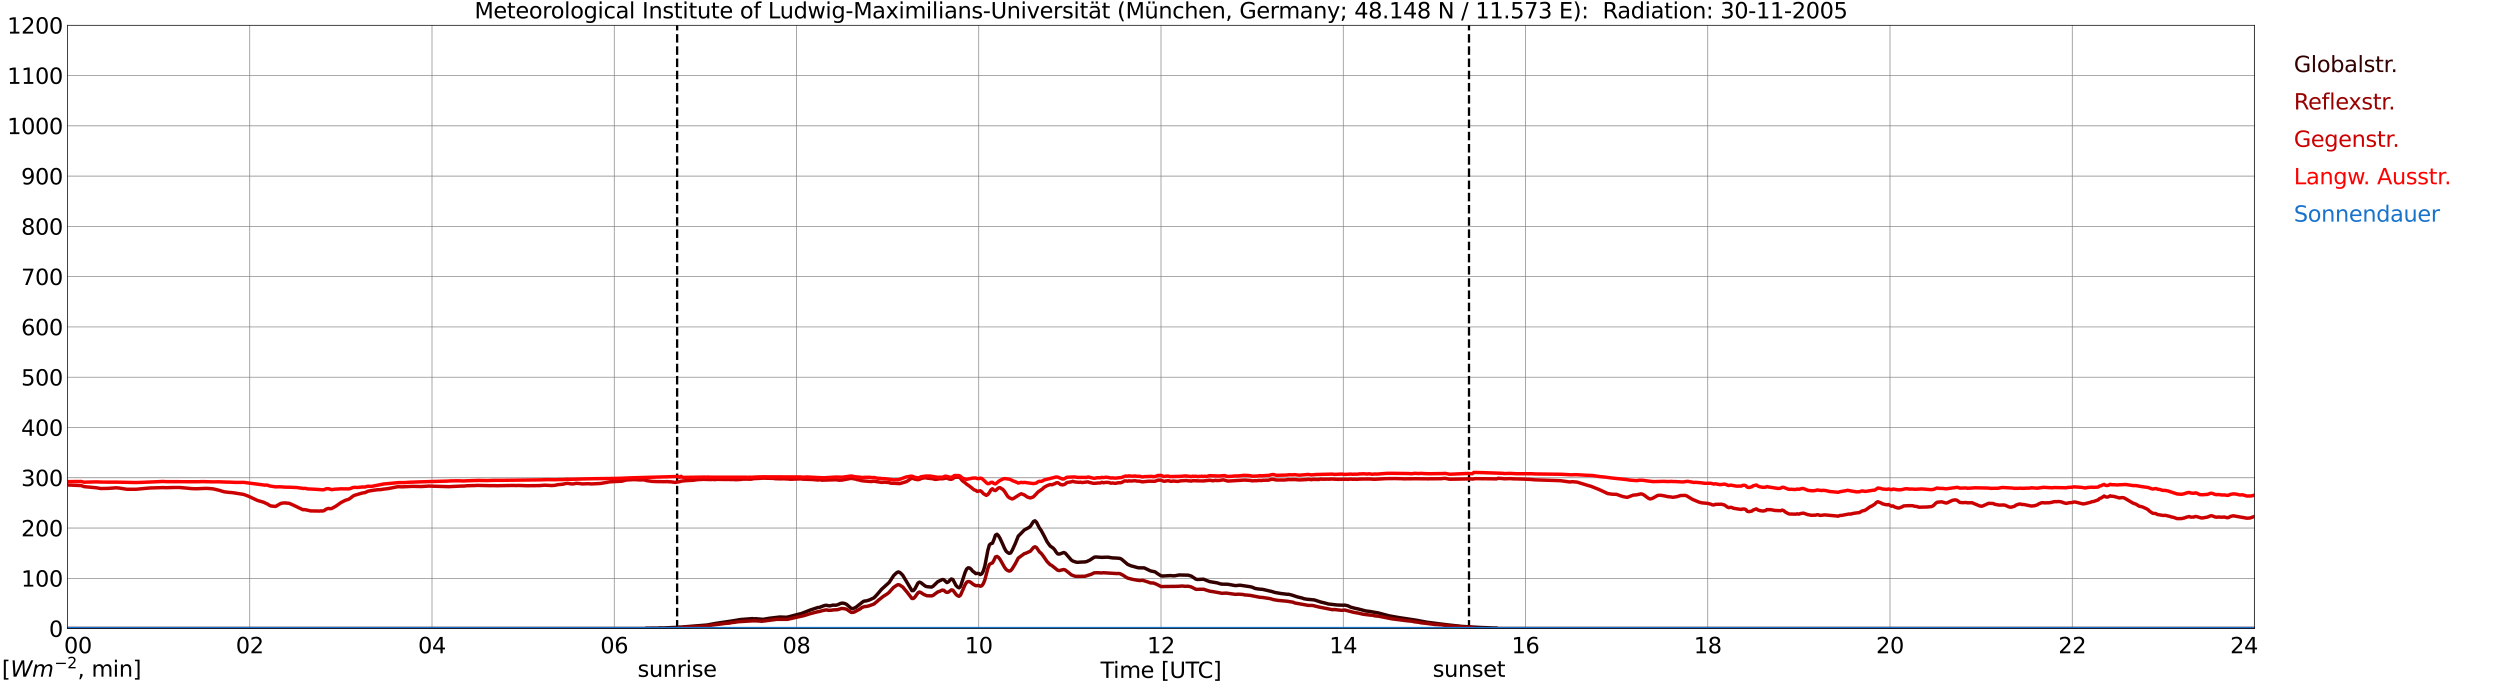 <?xml version="1.0" encoding="utf-8" standalone="no"?>
<!DOCTYPE svg PUBLIC "-//W3C//DTD SVG 1.1//EN"
  "http://www.w3.org/Graphics/SVG/1.1/DTD/svg11.dtd">
<svg xmlns:xlink="http://www.w3.org/1999/xlink" width="1085.4pt" height="296.64pt" viewBox="0 0 1085.4 296.64" xmlns="http://www.w3.org/2000/svg" version="1.1">
 <defs>
  <style type="text/css">*{stroke-linejoin: round; stroke-linecap: butt}</style>
 </defs>
 <g id="figure_1">
  <g id="patch_1">
   <path d="M 0 296.64 
L 1085.4 296.64 
L 1085.4 0 
L 0 0 
z
" style="fill: #ffffff"/>
  </g>
  <g id="axes_1">
   <g id="patch_2">
    <path d="M 29.306 272.909 
L 978.814 272.909 
L 978.814 10.976 
L 29.306 10.976 
z
" style="fill: #ffffff"/>
   </g>
   <g id="patch_3">
    <path d="M 978.814 272.909 
L 978.814 272.909 
L 978.814 10.976 
L 978.814 10.976 
z
" clip-path="url(#p8b366f5aae)" style="fill: #d3d3d3; opacity: 0.25; stroke: #d3d3d3; stroke-linejoin: miter"/>
   </g>
   <g id="matplotlib.axis_1">
    <g id="xtick_1">
     <g id="line2d_1">
      <path d="M 29.306 272.909 
L 29.306 10.976 
" clip-path="url(#p8b366f5aae)" style="fill: none; stroke: #808080; stroke-width: 0.3; stroke-linecap: square"/>
     </g>
     <g id="line2d_2"/>
     <g id="text_1">
      <!--    00 -->
      <g transform="translate(18.733 283.627) scale(0.095 -0.095)">
       <defs>
        <path id="DejaVuSans-20" transform="scale(0.016)"/>
        <path id="DejaVuSans-30" d="M 2034 4250 
Q 1547 4250 1301 3770 
Q 1056 3291 1056 2328 
Q 1056 1369 1301 889 
Q 1547 409 2034 409 
Q 2525 409 2770 889 
Q 3016 1369 3016 2328 
Q 3016 3291 2770 3770 
Q 2525 4250 2034 4250 
z
M 2034 4750 
Q 2819 4750 3233 4129 
Q 3647 3509 3647 2328 
Q 3647 1150 3233 529 
Q 2819 -91 2034 -91 
Q 1250 -91 836 529 
Q 422 1150 422 2328 
Q 422 3509 836 4129 
Q 1250 4750 2034 4750 
z
" transform="scale(0.016)"/>
       </defs>
       <use xlink:href="#DejaVuSans-20"/>
       <use xlink:href="#DejaVuSans-20" transform="translate(31.787 0)"/>
       <use xlink:href="#DejaVuSans-20" transform="translate(63.574 0)"/>
       <use xlink:href="#DejaVuSans-30" transform="translate(95.361 0)"/>
       <use xlink:href="#DejaVuSans-30" transform="translate(158.984 0)"/>
      </g>
     </g>
    </g>
    <g id="xtick_2">
     <g id="line2d_3">
      <path d="M 108.431 272.909 
L 108.431 10.976 
" clip-path="url(#p8b366f5aae)" style="fill: none; stroke: #808080; stroke-width: 0.3; stroke-linecap: square"/>
     </g>
     <g id="line2d_4"/>
     <g id="text_2">
      <!-- 02 -->
      <g transform="translate(102.387 283.627) scale(0.095 -0.095)">
       <defs>
        <path id="DejaVuSans-32" d="M 1228 531 
L 3431 531 
L 3431 0 
L 469 0 
L 469 531 
Q 828 903 1448 1529 
Q 2069 2156 2228 2338 
Q 2531 2678 2651 2914 
Q 2772 3150 2772 3378 
Q 2772 3750 2511 3984 
Q 2250 4219 1831 4219 
Q 1534 4219 1204 4116 
Q 875 4013 500 3803 
L 500 4441 
Q 881 4594 1212 4672 
Q 1544 4750 1819 4750 
Q 2544 4750 2975 4387 
Q 3406 4025 3406 3419 
Q 3406 3131 3298 2873 
Q 3191 2616 2906 2266 
Q 2828 2175 2409 1742 
Q 1991 1309 1228 531 
z
" transform="scale(0.016)"/>
       </defs>
       <use xlink:href="#DejaVuSans-30"/>
       <use xlink:href="#DejaVuSans-32" transform="translate(63.623 0)"/>
      </g>
     </g>
    </g>
    <g id="xtick_3">
     <g id="line2d_5">
      <path d="M 187.557 272.909 
L 187.557 10.976 
" clip-path="url(#p8b366f5aae)" style="fill: none; stroke: #808080; stroke-width: 0.3; stroke-linecap: square"/>
     </g>
     <g id="line2d_6"/>
     <g id="text_3">
      <!-- 04 -->
      <g transform="translate(181.513 283.627) scale(0.095 -0.095)">
       <defs>
        <path id="DejaVuSans-34" d="M 2419 4116 
L 825 1625 
L 2419 1625 
L 2419 4116 
z
M 2253 4666 
L 3047 4666 
L 3047 1625 
L 3713 1625 
L 3713 1100 
L 3047 1100 
L 3047 0 
L 2419 0 
L 2419 1100 
L 313 1100 
L 313 1709 
L 2253 4666 
z
" transform="scale(0.016)"/>
       </defs>
       <use xlink:href="#DejaVuSans-30"/>
       <use xlink:href="#DejaVuSans-34" transform="translate(63.623 0)"/>
      </g>
     </g>
    </g>
    <g id="xtick_4">
     <g id="line2d_7">
      <path d="M 266.683 272.909 
L 266.683 10.976 
" clip-path="url(#p8b366f5aae)" style="fill: none; stroke: #808080; stroke-width: 0.3; stroke-linecap: square"/>
     </g>
     <g id="line2d_8"/>
     <g id="text_4">
      <!-- 06 -->
      <g transform="translate(260.638 283.627) scale(0.095 -0.095)">
       <defs>
        <path id="DejaVuSans-36" d="M 2113 2584 
Q 1688 2584 1439 2293 
Q 1191 2003 1191 1497 
Q 1191 994 1439 701 
Q 1688 409 2113 409 
Q 2538 409 2786 701 
Q 3034 994 3034 1497 
Q 3034 2003 2786 2293 
Q 2538 2584 2113 2584 
z
M 3366 4563 
L 3366 3988 
Q 3128 4100 2886 4159 
Q 2644 4219 2406 4219 
Q 1781 4219 1451 3797 
Q 1122 3375 1075 2522 
Q 1259 2794 1537 2939 
Q 1816 3084 2150 3084 
Q 2853 3084 3261 2657 
Q 3669 2231 3669 1497 
Q 3669 778 3244 343 
Q 2819 -91 2113 -91 
Q 1303 -91 875 529 
Q 447 1150 447 2328 
Q 447 3434 972 4092 
Q 1497 4750 2381 4750 
Q 2619 4750 2861 4703 
Q 3103 4656 3366 4563 
z
" transform="scale(0.016)"/>
       </defs>
       <use xlink:href="#DejaVuSans-30"/>
       <use xlink:href="#DejaVuSans-36" transform="translate(63.623 0)"/>
      </g>
     </g>
    </g>
    <g id="xtick_5">
     <g id="line2d_9">
      <path d="M 345.808 272.909 
L 345.808 10.976 
" clip-path="url(#p8b366f5aae)" style="fill: none; stroke: #808080; stroke-width: 0.3; stroke-linecap: square"/>
     </g>
     <g id="line2d_10"/>
     <g id="text_5">
      <!-- 08 -->
      <g transform="translate(339.764 283.627) scale(0.095 -0.095)">
       <defs>
        <path id="DejaVuSans-38" d="M 2034 2216 
Q 1584 2216 1326 1975 
Q 1069 1734 1069 1313 
Q 1069 891 1326 650 
Q 1584 409 2034 409 
Q 2484 409 2743 651 
Q 3003 894 3003 1313 
Q 3003 1734 2745 1975 
Q 2488 2216 2034 2216 
z
M 1403 2484 
Q 997 2584 770 2862 
Q 544 3141 544 3541 
Q 544 4100 942 4425 
Q 1341 4750 2034 4750 
Q 2731 4750 3128 4425 
Q 3525 4100 3525 3541 
Q 3525 3141 3298 2862 
Q 3072 2584 2669 2484 
Q 3125 2378 3379 2068 
Q 3634 1759 3634 1313 
Q 3634 634 3220 271 
Q 2806 -91 2034 -91 
Q 1263 -91 848 271 
Q 434 634 434 1313 
Q 434 1759 690 2068 
Q 947 2378 1403 2484 
z
M 1172 3481 
Q 1172 3119 1398 2916 
Q 1625 2713 2034 2713 
Q 2441 2713 2670 2916 
Q 2900 3119 2900 3481 
Q 2900 3844 2670 4047 
Q 2441 4250 2034 4250 
Q 1625 4250 1398 4047 
Q 1172 3844 1172 3481 
z
" transform="scale(0.016)"/>
       </defs>
       <use xlink:href="#DejaVuSans-30"/>
       <use xlink:href="#DejaVuSans-38" transform="translate(63.623 0)"/>
      </g>
     </g>
    </g>
    <g id="xtick_6">
     <g id="line2d_11">
      <path d="M 424.934 272.909 
L 424.934 10.976 
" clip-path="url(#p8b366f5aae)" style="fill: none; stroke: #808080; stroke-width: 0.3; stroke-linecap: square"/>
     </g>
     <g id="line2d_12"/>
     <g id="text_6">
      <!-- 10 -->
      <g transform="translate(418.89 283.627) scale(0.095 -0.095)">
       <defs>
        <path id="DejaVuSans-31" d="M 794 531 
L 1825 531 
L 1825 4091 
L 703 3866 
L 703 4441 
L 1819 4666 
L 2450 4666 
L 2450 531 
L 3481 531 
L 3481 0 
L 794 0 
L 794 531 
z
" transform="scale(0.016)"/>
       </defs>
       <use xlink:href="#DejaVuSans-31"/>
       <use xlink:href="#DejaVuSans-30" transform="translate(63.623 0)"/>
      </g>
     </g>
    </g>
    <g id="xtick_7">
     <g id="line2d_13">
      <path d="M 504.06 272.909 
L 504.06 10.976 
" clip-path="url(#p8b366f5aae)" style="fill: none; stroke: #808080; stroke-width: 0.3; stroke-linecap: square"/>
     </g>
     <g id="line2d_14"/>
     <g id="text_7">
      <!-- 12 -->
      <g transform="translate(498.015 283.627) scale(0.095 -0.095)">
       <use xlink:href="#DejaVuSans-31"/>
       <use xlink:href="#DejaVuSans-32" transform="translate(63.623 0)"/>
      </g>
     </g>
    </g>
    <g id="xtick_8">
     <g id="line2d_15">
      <path d="M 583.185 272.909 
L 583.185 10.976 
" clip-path="url(#p8b366f5aae)" style="fill: none; stroke: #808080; stroke-width: 0.3; stroke-linecap: square"/>
     </g>
     <g id="line2d_16"/>
     <g id="text_8">
      <!-- 14 -->
      <g transform="translate(577.141 283.627) scale(0.095 -0.095)">
       <use xlink:href="#DejaVuSans-31"/>
       <use xlink:href="#DejaVuSans-34" transform="translate(63.623 0)"/>
      </g>
     </g>
    </g>
    <g id="xtick_9">
     <g id="line2d_17">
      <path d="M 662.311 272.909 
L 662.311 10.976 
" clip-path="url(#p8b366f5aae)" style="fill: none; stroke: #808080; stroke-width: 0.3; stroke-linecap: square"/>
     </g>
     <g id="line2d_18"/>
     <g id="text_9">
      <!-- 16 -->
      <g transform="translate(656.267 283.627) scale(0.095 -0.095)">
       <use xlink:href="#DejaVuSans-31"/>
       <use xlink:href="#DejaVuSans-36" transform="translate(63.623 0)"/>
      </g>
     </g>
    </g>
    <g id="xtick_10">
     <g id="line2d_19">
      <path d="M 741.437 272.909 
L 741.437 10.976 
" clip-path="url(#p8b366f5aae)" style="fill: none; stroke: #808080; stroke-width: 0.3; stroke-linecap: square"/>
     </g>
     <g id="line2d_20"/>
     <g id="text_10">
      <!-- 18 -->
      <g transform="translate(735.392 283.627) scale(0.095 -0.095)">
       <use xlink:href="#DejaVuSans-31"/>
       <use xlink:href="#DejaVuSans-38" transform="translate(63.623 0)"/>
      </g>
     </g>
    </g>
    <g id="xtick_11">
     <g id="line2d_21">
      <path d="M 820.562 272.909 
L 820.562 10.976 
" clip-path="url(#p8b366f5aae)" style="fill: none; stroke: #808080; stroke-width: 0.3; stroke-linecap: square"/>
     </g>
     <g id="line2d_22"/>
     <g id="text_11">
      <!-- 20 -->
      <g transform="translate(814.518 283.627) scale(0.095 -0.095)">
       <use xlink:href="#DejaVuSans-32"/>
       <use xlink:href="#DejaVuSans-30" transform="translate(63.623 0)"/>
      </g>
     </g>
    </g>
    <g id="xtick_12">
     <g id="line2d_23">
      <path d="M 899.688 272.909 
L 899.688 10.976 
" clip-path="url(#p8b366f5aae)" style="fill: none; stroke: #808080; stroke-width: 0.3; stroke-linecap: square"/>
     </g>
     <g id="line2d_24"/>
     <g id="text_12">
      <!-- 22 -->
      <g transform="translate(893.644 283.627) scale(0.095 -0.095)">
       <use xlink:href="#DejaVuSans-32"/>
       <use xlink:href="#DejaVuSans-32" transform="translate(63.623 0)"/>
      </g>
     </g>
    </g>
    <g id="xtick_13">
     <g id="line2d_25">
      <path d="M 978.814 272.909 
L 978.814 10.976 
" clip-path="url(#p8b366f5aae)" style="fill: none; stroke: #808080; stroke-width: 0.3; stroke-linecap: square"/>
     </g>
     <g id="line2d_26"/>
     <g id="text_13">
      <!-- 24    -->
      <g transform="translate(968.241 283.627) scale(0.095 -0.095)">
       <use xlink:href="#DejaVuSans-32"/>
       <use xlink:href="#DejaVuSans-34" transform="translate(63.623 0)"/>
       <use xlink:href="#DejaVuSans-20" transform="translate(127.246 0)"/>
       <use xlink:href="#DejaVuSans-20" transform="translate(159.033 0)"/>
       <use xlink:href="#DejaVuSans-20" transform="translate(190.82 0)"/>
      </g>
     </g>
    </g>
    <g id="text_14">
     <!-- Time [UTC] -->
     <g transform="translate(477.806 294.322) scale(0.095 -0.095)">
      <defs>
       <path id="DejaVuSans-54" d="M -19 4666 
L 3928 4666 
L 3928 4134 
L 2272 4134 
L 2272 0 
L 1638 0 
L 1638 4134 
L -19 4134 
L -19 4666 
z
" transform="scale(0.016)"/>
       <path id="DejaVuSans-69" d="M 603 3500 
L 1178 3500 
L 1178 0 
L 603 0 
L 603 3500 
z
M 603 4863 
L 1178 4863 
L 1178 4134 
L 603 4134 
L 603 4863 
z
" transform="scale(0.016)"/>
       <path id="DejaVuSans-6d" d="M 3328 2828 
Q 3544 3216 3844 3400 
Q 4144 3584 4550 3584 
Q 5097 3584 5394 3201 
Q 5691 2819 5691 2113 
L 5691 0 
L 5113 0 
L 5113 2094 
Q 5113 2597 4934 2840 
Q 4756 3084 4391 3084 
Q 3944 3084 3684 2787 
Q 3425 2491 3425 1978 
L 3425 0 
L 2847 0 
L 2847 2094 
Q 2847 2600 2669 2842 
Q 2491 3084 2119 3084 
Q 1678 3084 1418 2786 
Q 1159 2488 1159 1978 
L 1159 0 
L 581 0 
L 581 3500 
L 1159 3500 
L 1159 2956 
Q 1356 3278 1631 3431 
Q 1906 3584 2284 3584 
Q 2666 3584 2933 3390 
Q 3200 3197 3328 2828 
z
" transform="scale(0.016)"/>
       <path id="DejaVuSans-65" d="M 3597 1894 
L 3597 1613 
L 953 1613 
Q 991 1019 1311 708 
Q 1631 397 2203 397 
Q 2534 397 2845 478 
Q 3156 559 3463 722 
L 3463 178 
Q 3153 47 2828 -22 
Q 2503 -91 2169 -91 
Q 1331 -91 842 396 
Q 353 884 353 1716 
Q 353 2575 817 3079 
Q 1281 3584 2069 3584 
Q 2775 3584 3186 3129 
Q 3597 2675 3597 1894 
z
M 3022 2063 
Q 3016 2534 2758 2815 
Q 2500 3097 2075 3097 
Q 1594 3097 1305 2825 
Q 1016 2553 972 2059 
L 3022 2063 
z
" transform="scale(0.016)"/>
       <path id="DejaVuSans-5b" d="M 550 4863 
L 1875 4863 
L 1875 4416 
L 1125 4416 
L 1125 -397 
L 1875 -397 
L 1875 -844 
L 550 -844 
L 550 4863 
z
" transform="scale(0.016)"/>
       <path id="DejaVuSans-55" d="M 556 4666 
L 1191 4666 
L 1191 1831 
Q 1191 1081 1462 751 
Q 1734 422 2344 422 
Q 2950 422 3222 751 
Q 3494 1081 3494 1831 
L 3494 4666 
L 4128 4666 
L 4128 1753 
Q 4128 841 3676 375 
Q 3225 -91 2344 -91 
Q 1459 -91 1007 375 
Q 556 841 556 1753 
L 556 4666 
z
" transform="scale(0.016)"/>
       <path id="DejaVuSans-43" d="M 4122 4306 
L 4122 3641 
Q 3803 3938 3442 4084 
Q 3081 4231 2675 4231 
Q 1875 4231 1450 3742 
Q 1025 3253 1025 2328 
Q 1025 1406 1450 917 
Q 1875 428 2675 428 
Q 3081 428 3442 575 
Q 3803 722 4122 1019 
L 4122 359 
Q 3791 134 3420 21 
Q 3050 -91 2638 -91 
Q 1578 -91 968 557 
Q 359 1206 359 2328 
Q 359 3453 968 4101 
Q 1578 4750 2638 4750 
Q 3056 4750 3426 4639 
Q 3797 4528 4122 4306 
z
" transform="scale(0.016)"/>
       <path id="DejaVuSans-5d" d="M 1947 4863 
L 1947 -844 
L 622 -844 
L 622 -397 
L 1369 -397 
L 1369 4416 
L 622 4416 
L 622 4863 
L 1947 4863 
z
" transform="scale(0.016)"/>
      </defs>
      <use xlink:href="#DejaVuSans-54"/>
      <use xlink:href="#DejaVuSans-69" transform="translate(57.959 0)"/>
      <use xlink:href="#DejaVuSans-6d" transform="translate(85.742 0)"/>
      <use xlink:href="#DejaVuSans-65" transform="translate(183.154 0)"/>
      <use xlink:href="#DejaVuSans-20" transform="translate(244.678 0)"/>
      <use xlink:href="#DejaVuSans-5b" transform="translate(276.465 0)"/>
      <use xlink:href="#DejaVuSans-55" transform="translate(315.479 0)"/>
      <use xlink:href="#DejaVuSans-54" transform="translate(388.672 0)"/>
      <use xlink:href="#DejaVuSans-43" transform="translate(443.881 0)"/>
      <use xlink:href="#DejaVuSans-5d" transform="translate(513.705 0)"/>
     </g>
    </g>
   </g>
   <g id="matplotlib.axis_2">
    <g id="ytick_1">
     <g id="line2d_27">
      <path d="M 29.306 272.909 
L 978.814 272.909 
" clip-path="url(#p8b366f5aae)" style="fill: none; stroke: #808080; stroke-width: 0.3; stroke-linecap: square"/>
     </g>
     <g id="line2d_28"/>
     <g id="text_15">
      <!-- 0 -->
      <g transform="translate(21.261 276.518) scale(0.095 -0.095)">
       <use xlink:href="#DejaVuSans-30"/>
      </g>
     </g>
    </g>
    <g id="ytick_2">
     <g id="line2d_29">
      <path d="M 29.306 251.081 
L 978.814 251.081 
" clip-path="url(#p8b366f5aae)" style="fill: none; stroke: #808080; stroke-width: 0.3; stroke-linecap: square"/>
     </g>
     <g id="line2d_30"/>
     <g id="text_16">
      <!-- 100 -->
      <g transform="translate(9.173 254.69) scale(0.095 -0.095)">
       <use xlink:href="#DejaVuSans-31"/>
       <use xlink:href="#DejaVuSans-30" transform="translate(63.623 0)"/>
       <use xlink:href="#DejaVuSans-30" transform="translate(127.246 0)"/>
      </g>
     </g>
    </g>
    <g id="ytick_3">
     <g id="line2d_31">
      <path d="M 29.306 229.253 
L 978.814 229.253 
" clip-path="url(#p8b366f5aae)" style="fill: none; stroke: #808080; stroke-width: 0.3; stroke-linecap: square"/>
     </g>
     <g id="line2d_32"/>
     <g id="text_17">
      <!-- 200 -->
      <g transform="translate(9.173 232.863) scale(0.095 -0.095)">
       <use xlink:href="#DejaVuSans-32"/>
       <use xlink:href="#DejaVuSans-30" transform="translate(63.623 0)"/>
       <use xlink:href="#DejaVuSans-30" transform="translate(127.246 0)"/>
      </g>
     </g>
    </g>
    <g id="ytick_4">
     <g id="line2d_33">
      <path d="M 29.306 207.426 
L 978.814 207.426 
" clip-path="url(#p8b366f5aae)" style="fill: none; stroke: #808080; stroke-width: 0.3; stroke-linecap: square"/>
     </g>
     <g id="line2d_34"/>
     <g id="text_18">
      <!-- 300 -->
      <g transform="translate(9.173 211.035) scale(0.095 -0.095)">
       <defs>
        <path id="DejaVuSans-33" d="M 2597 2516 
Q 3050 2419 3304 2112 
Q 3559 1806 3559 1356 
Q 3559 666 3084 287 
Q 2609 -91 1734 -91 
Q 1441 -91 1130 -33 
Q 819 25 488 141 
L 488 750 
Q 750 597 1062 519 
Q 1375 441 1716 441 
Q 2309 441 2620 675 
Q 2931 909 2931 1356 
Q 2931 1769 2642 2001 
Q 2353 2234 1838 2234 
L 1294 2234 
L 1294 2753 
L 1863 2753 
Q 2328 2753 2575 2939 
Q 2822 3125 2822 3475 
Q 2822 3834 2567 4026 
Q 2313 4219 1838 4219 
Q 1578 4219 1281 4162 
Q 984 4106 628 3988 
L 628 4550 
Q 988 4650 1302 4700 
Q 1616 4750 1894 4750 
Q 2613 4750 3031 4423 
Q 3450 4097 3450 3541 
Q 3450 3153 3228 2886 
Q 3006 2619 2597 2516 
z
" transform="scale(0.016)"/>
       </defs>
       <use xlink:href="#DejaVuSans-33"/>
       <use xlink:href="#DejaVuSans-30" transform="translate(63.623 0)"/>
       <use xlink:href="#DejaVuSans-30" transform="translate(127.246 0)"/>
      </g>
     </g>
    </g>
    <g id="ytick_5">
     <g id="line2d_35">
      <path d="M 29.306 185.598 
L 978.814 185.598 
" clip-path="url(#p8b366f5aae)" style="fill: none; stroke: #808080; stroke-width: 0.3; stroke-linecap: square"/>
     </g>
     <g id="line2d_36"/>
     <g id="text_19">
      <!-- 400 -->
      <g transform="translate(9.173 189.207) scale(0.095 -0.095)">
       <use xlink:href="#DejaVuSans-34"/>
       <use xlink:href="#DejaVuSans-30" transform="translate(63.623 0)"/>
       <use xlink:href="#DejaVuSans-30" transform="translate(127.246 0)"/>
      </g>
     </g>
    </g>
    <g id="ytick_6">
     <g id="line2d_37">
      <path d="M 29.306 163.77 
L 978.814 163.77 
" clip-path="url(#p8b366f5aae)" style="fill: none; stroke: #808080; stroke-width: 0.3; stroke-linecap: square"/>
     </g>
     <g id="line2d_38"/>
     <g id="text_20">
      <!-- 500 -->
      <g transform="translate(9.173 167.379) scale(0.095 -0.095)">
       <defs>
        <path id="DejaVuSans-35" d="M 691 4666 
L 3169 4666 
L 3169 4134 
L 1269 4134 
L 1269 2991 
Q 1406 3038 1543 3061 
Q 1681 3084 1819 3084 
Q 2600 3084 3056 2656 
Q 3513 2228 3513 1497 
Q 3513 744 3044 326 
Q 2575 -91 1722 -91 
Q 1428 -91 1123 -41 
Q 819 9 494 109 
L 494 744 
Q 775 591 1075 516 
Q 1375 441 1709 441 
Q 2250 441 2565 725 
Q 2881 1009 2881 1497 
Q 2881 1984 2565 2268 
Q 2250 2553 1709 2553 
Q 1456 2553 1204 2497 
Q 953 2441 691 2322 
L 691 4666 
z
" transform="scale(0.016)"/>
       </defs>
       <use xlink:href="#DejaVuSans-35"/>
       <use xlink:href="#DejaVuSans-30" transform="translate(63.623 0)"/>
       <use xlink:href="#DejaVuSans-30" transform="translate(127.246 0)"/>
      </g>
     </g>
    </g>
    <g id="ytick_7">
     <g id="line2d_39">
      <path d="M 29.306 141.942 
L 978.814 141.942 
" clip-path="url(#p8b366f5aae)" style="fill: none; stroke: #808080; stroke-width: 0.3; stroke-linecap: square"/>
     </g>
     <g id="line2d_40"/>
     <g id="text_21">
      <!-- 600 -->
      <g transform="translate(9.173 145.551) scale(0.095 -0.095)">
       <use xlink:href="#DejaVuSans-36"/>
       <use xlink:href="#DejaVuSans-30" transform="translate(63.623 0)"/>
       <use xlink:href="#DejaVuSans-30" transform="translate(127.246 0)"/>
      </g>
     </g>
    </g>
    <g id="ytick_8">
     <g id="line2d_41">
      <path d="M 29.306 120.114 
L 978.814 120.114 
" clip-path="url(#p8b366f5aae)" style="fill: none; stroke: #808080; stroke-width: 0.3; stroke-linecap: square"/>
     </g>
     <g id="line2d_42"/>
     <g id="text_22">
      <!-- 700 -->
      <g transform="translate(9.173 123.724) scale(0.095 -0.095)">
       <defs>
        <path id="DejaVuSans-37" d="M 525 4666 
L 3525 4666 
L 3525 4397 
L 1831 0 
L 1172 0 
L 2766 4134 
L 525 4134 
L 525 4666 
z
" transform="scale(0.016)"/>
       </defs>
       <use xlink:href="#DejaVuSans-37"/>
       <use xlink:href="#DejaVuSans-30" transform="translate(63.623 0)"/>
       <use xlink:href="#DejaVuSans-30" transform="translate(127.246 0)"/>
      </g>
     </g>
    </g>
    <g id="ytick_9">
     <g id="line2d_43">
      <path d="M 29.306 98.287 
L 978.814 98.287 
" clip-path="url(#p8b366f5aae)" style="fill: none; stroke: #808080; stroke-width: 0.3; stroke-linecap: square"/>
     </g>
     <g id="line2d_44"/>
     <g id="text_23">
      <!-- 800 -->
      <g transform="translate(9.173 101.896) scale(0.095 -0.095)">
       <use xlink:href="#DejaVuSans-38"/>
       <use xlink:href="#DejaVuSans-30" transform="translate(63.623 0)"/>
       <use xlink:href="#DejaVuSans-30" transform="translate(127.246 0)"/>
      </g>
     </g>
    </g>
    <g id="ytick_10">
     <g id="line2d_45">
      <path d="M 29.306 76.459 
L 978.814 76.459 
" clip-path="url(#p8b366f5aae)" style="fill: none; stroke: #808080; stroke-width: 0.3; stroke-linecap: square"/>
     </g>
     <g id="line2d_46"/>
     <g id="text_24">
      <!-- 900 -->
      <g transform="translate(9.173 80.068) scale(0.095 -0.095)">
       <defs>
        <path id="DejaVuSans-39" d="M 703 97 
L 703 672 
Q 941 559 1184 500 
Q 1428 441 1663 441 
Q 2288 441 2617 861 
Q 2947 1281 2994 2138 
Q 2813 1869 2534 1725 
Q 2256 1581 1919 1581 
Q 1219 1581 811 2004 
Q 403 2428 403 3163 
Q 403 3881 828 4315 
Q 1253 4750 1959 4750 
Q 2769 4750 3195 4129 
Q 3622 3509 3622 2328 
Q 3622 1225 3098 567 
Q 2575 -91 1691 -91 
Q 1453 -91 1209 -44 
Q 966 3 703 97 
z
M 1959 2075 
Q 2384 2075 2632 2365 
Q 2881 2656 2881 3163 
Q 2881 3666 2632 3958 
Q 2384 4250 1959 4250 
Q 1534 4250 1286 3958 
Q 1038 3666 1038 3163 
Q 1038 2656 1286 2365 
Q 1534 2075 1959 2075 
z
" transform="scale(0.016)"/>
       </defs>
       <use xlink:href="#DejaVuSans-39"/>
       <use xlink:href="#DejaVuSans-30" transform="translate(63.623 0)"/>
       <use xlink:href="#DejaVuSans-30" transform="translate(127.246 0)"/>
      </g>
     </g>
    </g>
    <g id="ytick_11">
     <g id="line2d_47">
      <path d="M 29.306 54.631 
L 978.814 54.631 
" clip-path="url(#p8b366f5aae)" style="fill: none; stroke: #808080; stroke-width: 0.3; stroke-linecap: square"/>
     </g>
     <g id="line2d_48"/>
     <g id="text_25">
      <!-- 1000 -->
      <g transform="translate(3.128 58.24) scale(0.095 -0.095)">
       <use xlink:href="#DejaVuSans-31"/>
       <use xlink:href="#DejaVuSans-30" transform="translate(63.623 0)"/>
       <use xlink:href="#DejaVuSans-30" transform="translate(127.246 0)"/>
       <use xlink:href="#DejaVuSans-30" transform="translate(190.869 0)"/>
      </g>
     </g>
    </g>
    <g id="ytick_12">
     <g id="line2d_49">
      <path d="M 29.306 32.803 
L 978.814 32.803 
" clip-path="url(#p8b366f5aae)" style="fill: none; stroke: #808080; stroke-width: 0.3; stroke-linecap: square"/>
     </g>
     <g id="line2d_50"/>
     <g id="text_26">
      <!-- 1100 -->
      <g transform="translate(3.128 36.413) scale(0.095 -0.095)">
       <use xlink:href="#DejaVuSans-31"/>
       <use xlink:href="#DejaVuSans-31" transform="translate(63.623 0)"/>
       <use xlink:href="#DejaVuSans-30" transform="translate(127.246 0)"/>
       <use xlink:href="#DejaVuSans-30" transform="translate(190.869 0)"/>
      </g>
     </g>
    </g>
    <g id="ytick_13">
     <g id="line2d_51">
      <path d="M 29.306 10.976 
L 978.814 10.976 
" clip-path="url(#p8b366f5aae)" style="fill: none; stroke: #808080; stroke-width: 0.3; stroke-linecap: square"/>
     </g>
     <g id="line2d_52"/>
     <g id="text_27">
      <!-- 1200 -->
      <g transform="translate(3.128 14.585) scale(0.095 -0.095)">
       <use xlink:href="#DejaVuSans-31"/>
       <use xlink:href="#DejaVuSans-32" transform="translate(63.623 0)"/>
       <use xlink:href="#DejaVuSans-30" transform="translate(127.246 0)"/>
       <use xlink:href="#DejaVuSans-30" transform="translate(190.869 0)"/>
      </g>
     </g>
    </g>
   </g>
   <g id="line2d_53">
    <path d="M 293.981 272.909 
L 293.981 10.976 
" clip-path="url(#p8b366f5aae)" style="fill: none; stroke-dasharray: 3.7,1.6; stroke-dashoffset: 0; stroke: #000000"/>
   </g>
   <g id="line2d_54">
    <path d="M 637.782 272.909 
L 637.782 10.976 
" clip-path="url(#p8b366f5aae)" style="fill: none; stroke-dasharray: 3.7,1.6; stroke-dashoffset: 0; stroke: #000000"/>
   </g>
   <g id="line2d_55">
    <path d="M 29.306 272.909 
L 279.87 272.909 
L 280.53 272.739 
L 285.805 272.693 
L 286.464 272.601 
L 287.783 272.647 
L 291.739 272.464 
L 294.377 272.372 
L 295.036 272.234 
L 295.696 272.28 
L 297.674 272.097 
L 306.905 271.366 
L 310.861 270.632 
L 318.774 269.443 
L 321.411 268.986 
L 326.686 268.574 
L 327.346 268.711 
L 328.005 268.62 
L 331.302 268.895 
L 333.94 268.436 
L 338.555 267.886 
L 341.193 267.978 
L 341.852 267.932 
L 347.127 266.559 
L 347.787 266.424 
L 351.743 264.867 
L 355.04 263.77 
L 355.699 263.724 
L 357.677 262.99 
L 358.337 262.807 
L 358.996 262.807 
L 359.655 262.99 
L 360.315 263.036 
L 361.634 262.715 
L 362.952 262.761 
L 363.612 262.58 
L 364.93 261.984 
L 365.59 261.846 
L 366.249 261.892 
L 366.909 262.076 
L 367.568 262.397 
L 369.546 264.134 
L 370.206 264.272 
L 371.524 263.724 
L 374.821 261.115 
L 375.481 260.932 
L 376.14 260.886 
L 377.459 260.474 
L 379.437 259.559 
L 380.756 258.186 
L 382.734 255.853 
L 386.031 252.877 
L 388.009 249.857 
L 389.328 248.621 
L 389.987 248.302 
L 390.646 248.532 
L 391.306 249.079 
L 391.965 249.813 
L 393.943 253.107 
L 395.921 256.446 
L 396.581 256.4 
L 397.24 255.623 
L 398.559 253.107 
L 399.218 252.74 
L 399.878 253.015 
L 401.196 254.067 
L 401.856 254.525 
L 402.515 254.709 
L 404.493 254.892 
L 405.153 254.48 
L 407.131 252.557 
L 409.109 251.596 
L 409.768 251.688 
L 411.087 252.923 
L 411.746 252.648 
L 412.406 251.917 
L 413.065 251.367 
L 413.725 251.642 
L 415.043 254.159 
L 415.703 254.846 
L 416.362 255.211 
L 417.022 254.617 
L 419 248.532 
L 419.659 247.067 
L 420.318 246.517 
L 420.978 246.609 
L 421.637 247.159 
L 422.297 247.981 
L 422.956 248.44 
L 423.615 249.034 
L 424.275 248.942 
L 424.934 248.988 
L 425.593 249.446 
L 426.253 249.125 
L 426.912 247.936 
L 427.572 245.786 
L 428.89 238.921 
L 429.55 236.587 
L 430.209 236.037 
L 430.869 235.854 
L 431.528 234.254 
L 432.187 232.331 
L 432.847 231.964 
L 433.506 232.606 
L 434.165 233.704 
L 435.484 236.587 
L 436.144 238.098 
L 436.803 239.288 
L 437.462 239.881 
L 438.122 240.248 
L 438.781 240.065 
L 439.44 238.967 
L 440.759 236.083 
L 442.078 232.789 
L 443.397 231.462 
L 444.716 230.089 
L 446.694 229.037 
L 447.353 228.487 
L 448.672 226.429 
L 449.331 226.108 
L 449.991 226.704 
L 451.309 229.31 
L 451.969 230.181 
L 453.287 232.606 
L 454.606 235.214 
L 455.925 237.044 
L 457.244 237.96 
L 457.903 238.692 
L 458.563 239.744 
L 459.222 240.477 
L 459.881 240.569 
L 461.859 239.881 
L 462.519 240.156 
L 463.838 241.667 
L 465.156 243.177 
L 465.816 243.588 
L 467.134 244.046 
L 467.794 244.138 
L 469.113 244.046 
L 471.091 243.954 
L 471.75 243.817 
L 473.069 243.223 
L 475.047 241.942 
L 475.706 241.804 
L 477.025 241.896 
L 478.344 241.988 
L 480.981 241.896 
L 482.96 242.215 
L 484.938 242.306 
L 486.256 242.444 
L 486.916 242.765 
L 489.553 245.006 
L 490.872 245.602 
L 494.169 246.517 
L 496.807 246.563 
L 499.444 247.844 
L 501.422 248.257 
L 502.741 249.171 
L 504.06 249.994 
L 504.719 250.086 
L 508.016 249.902 
L 509.335 249.994 
L 509.994 249.994 
L 511.972 249.629 
L 515.929 249.721 
L 517.247 250.132 
L 519.226 251.459 
L 519.885 251.596 
L 522.522 251.459 
L 523.841 252.009 
L 525.16 252.511 
L 528.457 253.061 
L 529.776 253.473 
L 530.435 253.611 
L 533.073 253.657 
L 536.369 254.25 
L 538.348 254.067 
L 542.963 254.755 
L 543.623 254.938 
L 544.941 255.486 
L 546.26 255.715 
L 548.238 255.898 
L 552.195 256.813 
L 553.513 257.226 
L 556.151 257.682 
L 558.788 258.003 
L 559.448 258.003 
L 560.766 258.323 
L 563.404 259.192 
L 565.382 259.651 
L 566.042 259.926 
L 567.36 260.153 
L 570.657 260.474 
L 573.295 261.344 
L 575.932 261.984 
L 576.592 262.213 
L 580.548 262.669 
L 583.185 262.761 
L 583.845 262.715 
L 585.164 262.99 
L 586.482 263.632 
L 588.46 264.134 
L 589.779 264.409 
L 593.076 265.278 
L 594.395 265.415 
L 597.032 265.874 
L 598.351 266.103 
L 602.967 267.338 
L 604.945 267.705 
L 607.582 268.161 
L 614.836 269.259 
L 619.451 270.13 
L 628.683 271.32 
L 631.32 271.595 
L 634.617 271.959 
L 642.53 272.418 
L 645.167 272.509 
L 648.464 272.647 
L 649.783 272.647 
L 650.442 272.909 
L 978.154 272.909 
L 978.154 272.909 
" clip-path="url(#p8b366f5aae)" style="fill: none; stroke: #330000; stroke-width: 1.5; stroke-linecap: square"/>
   </g>
   <g id="line2d_56">
    <path d="M 29.306 272.909 
L 294.377 272.909 
L 295.036 272.481 
L 295.696 272.909 
L 296.355 272.387 
L 301.63 272.062 
L 302.949 272.062 
L 304.927 271.876 
L 306.246 271.831 
L 306.905 271.691 
L 307.564 271.691 
L 308.883 271.411 
L 313.499 270.853 
L 314.818 270.667 
L 316.136 270.573 
L 316.796 270.527 
L 317.455 270.34 
L 319.433 270.108 
L 320.093 269.969 
L 321.411 269.875 
L 326.686 269.55 
L 328.005 269.55 
L 329.983 269.641 
L 330.643 269.735 
L 332.621 269.501 
L 337.236 268.897 
L 341.852 268.897 
L 349.105 267.269 
L 351.743 266.43 
L 355.04 265.592 
L 355.699 265.5 
L 357.018 265.127 
L 358.337 264.848 
L 358.996 264.802 
L 359.655 264.988 
L 360.974 264.942 
L 361.634 264.802 
L 363.612 264.708 
L 364.93 264.289 
L 365.59 264.149 
L 366.909 264.337 
L 367.568 264.523 
L 369.546 265.872 
L 370.206 265.872 
L 370.865 265.732 
L 373.502 264.337 
L 374.162 263.778 
L 375.481 263.313 
L 376.14 263.313 
L 377.459 262.986 
L 379.437 262.242 
L 380.756 261.172 
L 381.415 260.519 
L 382.074 260.054 
L 383.393 258.985 
L 385.371 257.728 
L 386.031 257.169 
L 387.349 255.68 
L 388.009 254.982 
L 389.328 254.098 
L 389.987 253.818 
L 390.646 254.004 
L 391.965 254.888 
L 393.943 257.263 
L 395.921 259.823 
L 396.581 259.823 
L 397.24 259.216 
L 398.559 257.354 
L 399.218 257.029 
L 399.878 257.308 
L 401.196 258.147 
L 402.515 258.657 
L 404.493 258.705 
L 405.153 258.472 
L 407.131 256.983 
L 407.79 256.798 
L 409.109 256.191 
L 409.768 256.285 
L 410.428 256.889 
L 411.087 257.215 
L 411.746 257.077 
L 413.065 256.099 
L 413.725 256.239 
L 415.043 258.053 
L 415.703 258.612 
L 416.362 258.891 
L 417.022 258.38 
L 419 253.864 
L 419.659 252.795 
L 420.318 252.469 
L 420.978 252.561 
L 421.637 252.934 
L 422.297 253.539 
L 423.615 254.283 
L 424.934 254.191 
L 425.593 254.517 
L 426.253 254.331 
L 426.912 253.399 
L 427.572 251.771 
L 428.89 246.79 
L 429.55 245.067 
L 430.209 244.651 
L 430.869 244.417 
L 431.528 243.254 
L 432.187 241.811 
L 432.847 241.577 
L 433.506 241.996 
L 434.165 242.835 
L 436.144 246.325 
L 436.803 247.209 
L 437.462 247.674 
L 438.122 247.953 
L 438.781 247.768 
L 439.44 246.977 
L 440.759 244.836 
L 442.078 242.322 
L 443.397 241.346 
L 444.716 240.368 
L 445.375 240.182 
L 447.353 239.298 
L 448.672 237.716 
L 449.331 237.388 
L 449.991 237.716 
L 451.309 239.624 
L 451.969 240.182 
L 452.628 240.973 
L 454.606 243.812 
L 455.925 245.161 
L 456.584 245.487 
L 459.222 247.582 
L 459.881 247.722 
L 461.859 247.257 
L 462.519 247.488 
L 463.838 248.512 
L 465.156 249.584 
L 466.475 250.094 
L 467.134 250.234 
L 471.091 250.188 
L 473.728 249.35 
L 475.047 248.7 
L 476.366 248.652 
L 478.344 248.745 
L 479.003 248.652 
L 484.938 249.025 
L 485.597 248.979 
L 486.256 249.071 
L 487.575 249.723 
L 488.894 250.607 
L 489.553 250.978 
L 491.532 251.491 
L 493.51 251.862 
L 494.828 252.05 
L 496.147 251.956 
L 498.785 252.795 
L 499.444 253.074 
L 500.763 253.12 
L 502.082 253.633 
L 504.06 254.656 
L 511.313 254.563 
L 513.291 254.423 
L 514.61 254.563 
L 515.929 254.517 
L 517.247 254.842 
L 519.226 255.866 
L 522.522 255.82 
L 525.16 256.658 
L 526.479 256.844 
L 529.116 257.308 
L 530.435 257.588 
L 532.413 257.494 
L 536.369 258.053 
L 537.688 257.961 
L 539.666 258.101 
L 540.326 258.286 
L 541.644 258.38 
L 542.963 258.52 
L 546.919 259.31 
L 548.238 259.404 
L 551.535 259.915 
L 552.854 260.334 
L 554.832 260.659 
L 558.788 261.032 
L 561.426 261.451 
L 562.085 261.777 
L 564.723 262.242 
L 568.02 262.846 
L 569.338 262.846 
L 569.998 262.894 
L 572.635 263.545 
L 578.57 264.708 
L 579.229 264.616 
L 582.526 264.988 
L 583.845 264.848 
L 585.823 265.361 
L 587.801 265.872 
L 589.779 266.199 
L 591.757 266.664 
L 595.054 267.083 
L 595.714 267.083 
L 597.032 267.408 
L 598.351 267.502 
L 604.286 268.665 
L 611.539 269.595 
L 612.858 269.689 
L 614.176 269.969 
L 616.154 270.2 
L 616.814 270.388 
L 619.451 270.667 
L 623.408 271.178 
L 624.067 271.132 
L 624.726 271.272 
L 625.386 271.224 
L 626.705 271.411 
L 629.342 271.643 
L 630.001 271.782 
L 631.32 271.831 
L 632.639 272.016 
L 633.298 271.97 
L 633.958 272.11 
L 635.276 272.202 
L 639.233 272.387 
L 639.892 272.909 
L 978.154 272.909 
L 978.154 272.909 
" clip-path="url(#p8b366f5aae)" style="fill: none; stroke: #990000; stroke-width: 1.5; stroke-linecap: square"/>
   </g>
   <g id="line2d_57">
    <path d="M 29.306 210.553 
L 35.24 210.822 
L 36.559 211.278 
L 41.834 211.771 
L 43.812 212.103 
L 47.109 212.029 
L 50.406 211.785 
L 51.725 211.894 
L 55.022 212.411 
L 58.978 212.428 
L 64.912 211.87 
L 69.528 211.732 
L 70.847 211.682 
L 72.166 211.75 
L 75.462 211.651 
L 78.1 211.654 
L 80.078 211.835 
L 83.375 212.153 
L 85.353 212.195 
L 88.65 212.057 
L 89.969 212.036 
L 92.606 212.256 
L 95.244 212.885 
L 97.222 213.496 
L 99.2 213.751 
L 101.178 213.919 
L 105.794 214.661 
L 107.772 215.401 
L 111.728 217.252 
L 114.366 218.023 
L 116.344 218.935 
L 117.003 219.407 
L 117.663 219.673 
L 119.641 219.878 
L 121.619 218.719 
L 122.278 218.468 
L 123.597 218.333 
L 125.575 218.525 
L 126.894 219.097 
L 131.51 221.299 
L 132.169 221.264 
L 132.829 221.352 
L 134.147 221.648 
L 134.807 221.819 
L 138.763 221.882 
L 139.422 221.812 
L 140.082 221.869 
L 140.741 221.666 
L 141.4 221.194 
L 142.06 220.871 
L 142.719 220.749 
L 143.379 220.865 
L 144.038 220.764 
L 146.016 219.634 
L 147.994 218.215 
L 149.972 217.196 
L 151.291 216.805 
L 151.951 216.403 
L 153.269 215.375 
L 153.929 215.043 
L 157.226 214.068 
L 158.544 213.849 
L 159.863 213.214 
L 161.841 212.922 
L 162.501 212.76 
L 163.16 212.758 
L 163.819 212.612 
L 165.138 212.586 
L 166.457 212.374 
L 168.435 212.149 
L 172.391 211.368 
L 173.051 211.278 
L 174.37 211.376 
L 177.007 211.258 
L 178.985 211.16 
L 182.941 211.239 
L 186.238 211.034 
L 193.492 211.252 
L 194.81 211.291 
L 200.085 211.04 
L 201.404 211.031 
L 202.723 210.89 
L 206.02 210.811 
L 207.339 210.743 
L 212.614 210.857 
L 213.932 210.842 
L 215.91 210.883 
L 222.504 210.763 
L 224.482 210.804 
L 225.142 210.752 
L 226.461 210.802 
L 228.439 210.879 
L 229.757 210.874 
L 231.736 210.857 
L 234.373 210.824 
L 236.351 210.649 
L 239.648 210.804 
L 240.967 210.691 
L 242.286 210.403 
L 244.264 210.25 
L 245.583 209.94 
L 246.242 209.822 
L 248.22 210.104 
L 248.88 210.089 
L 250.198 209.835 
L 251.517 209.92 
L 252.836 210.106 
L 255.473 209.995 
L 256.792 210.106 
L 260.748 209.903 
L 264.705 209.196 
L 268.002 209.021 
L 269.98 208.927 
L 271.958 208.397 
L 275.255 208.224 
L 277.892 208.364 
L 279.211 208.327 
L 279.87 208.364 
L 280.53 208.617 
L 281.849 208.825 
L 283.167 208.999 
L 285.145 209.082 
L 289.102 209.13 
L 289.761 209.067 
L 290.42 209.18 
L 291.08 209.163 
L 293.058 209.436 
L 295.036 209.139 
L 295.696 208.903 
L 297.674 208.694 
L 300.971 208.523 
L 302.949 208.238 
L 305.586 208.109 
L 306.905 208.168 
L 308.883 208.198 
L 309.543 208.133 
L 310.202 208.229 
L 311.521 208.111 
L 314.158 208.163 
L 318.774 208.198 
L 319.433 208.292 
L 321.411 208.165 
L 322.73 208.008 
L 326.027 208.052 
L 327.346 207.81 
L 329.983 207.685 
L 331.302 207.591 
L 335.918 207.707 
L 336.577 207.836 
L 338.555 207.897 
L 340.533 207.886 
L 342.512 207.986 
L 343.171 208.074 
L 345.149 207.997 
L 347.787 207.906 
L 348.446 208.035 
L 353.062 208.203 
L 355.04 208.412 
L 355.699 208.299 
L 357.018 208.478 
L 362.952 208.286 
L 364.271 208.493 
L 365.59 208.434 
L 369.546 207.674 
L 371.524 208.028 
L 372.184 208.255 
L 372.843 208.344 
L 374.162 208.731 
L 378.118 209.071 
L 379.437 208.912 
L 382.734 209.445 
L 384.053 209.346 
L 386.031 209.532 
L 386.69 209.779 
L 390.646 209.968 
L 393.284 209.189 
L 393.943 208.881 
L 395.262 207.947 
L 395.921 207.668 
L 396.581 207.768 
L 397.24 208.043 
L 398.559 208.266 
L 399.218 208.124 
L 399.878 207.783 
L 400.537 207.596 
L 401.856 207.402 
L 402.515 207.587 
L 405.153 207.877 
L 405.812 208.12 
L 406.471 208.107 
L 407.79 207.914 
L 408.45 207.832 
L 409.109 207.888 
L 411.087 207.528 
L 411.746 207.873 
L 412.406 208.059 
L 413.065 208.098 
L 413.725 207.801 
L 414.384 207.279 
L 415.703 207.17 
L 416.362 207.229 
L 417.022 207.655 
L 417.681 208.576 
L 418.34 209.146 
L 419 209.567 
L 419.659 210.198 
L 420.978 211.112 
L 422.956 212.695 
L 423.615 212.878 
L 424.275 213.371 
L 425.593 213.066 
L 426.253 213.531 
L 426.912 214.29 
L 428.231 215.076 
L 428.89 214.67 
L 429.55 213.852 
L 430.209 212.701 
L 430.869 212.199 
L 431.528 212.815 
L 432.187 212.985 
L 433.506 211.846 
L 434.165 211.723 
L 435.484 212.555 
L 436.144 213.38 
L 437.462 215.449 
L 438.122 216.056 
L 439.44 216.632 
L 440.1 216.36 
L 442.737 214.679 
L 443.397 214.369 
L 444.716 214.888 
L 446.034 215.801 
L 447.353 216.205 
L 448.672 215.705 
L 449.991 214.334 
L 450.65 213.596 
L 452.628 212.239 
L 453.287 211.588 
L 454.606 210.859 
L 455.925 210.368 
L 456.584 210.486 
L 457.903 210.012 
L 458.563 209.645 
L 459.222 209.538 
L 460.541 210.398 
L 461.2 210.514 
L 461.859 210.431 
L 462.519 210.11 
L 463.178 209.506 
L 465.156 209.18 
L 465.816 208.947 
L 466.475 209.209 
L 468.453 209.416 
L 469.113 209.316 
L 469.772 209.499 
L 472.409 209.194 
L 473.069 209.501 
L 473.728 209.593 
L 474.388 209.805 
L 475.047 209.861 
L 477.025 209.674 
L 477.685 209.713 
L 478.344 209.388 
L 479.003 209.6 
L 480.322 209.41 
L 481.641 209.504 
L 482.3 209.807 
L 482.96 209.687 
L 484.278 209.853 
L 485.597 209.573 
L 486.256 209.604 
L 486.916 209.512 
L 488.235 208.79 
L 488.894 208.796 
L 489.553 208.919 
L 490.213 208.737 
L 490.872 208.857 
L 492.191 208.748 
L 492.85 208.709 
L 493.51 208.855 
L 494.828 208.914 
L 495.488 209.124 
L 496.147 209.191 
L 498.785 208.91 
L 501.422 208.973 
L 502.741 208.456 
L 504.06 208.462 
L 505.379 208.975 
L 506.697 208.737 
L 507.357 208.692 
L 508.016 208.927 
L 508.675 208.973 
L 509.335 208.833 
L 511.313 209.023 
L 512.632 208.755 
L 515.269 208.615 
L 515.929 208.77 
L 516.588 208.761 
L 517.247 208.886 
L 517.907 208.676 
L 520.544 208.785 
L 522.522 208.796 
L 524.501 208.58 
L 525.16 208.469 
L 526.479 208.742 
L 527.797 208.532 
L 528.457 208.654 
L 529.776 208.554 
L 531.094 208.303 
L 533.073 208.871 
L 540.326 208.421 
L 542.963 208.598 
L 543.623 208.781 
L 544.941 208.672 
L 545.601 208.702 
L 546.919 208.558 
L 547.579 208.646 
L 548.238 208.523 
L 550.876 208.465 
L 551.535 208.176 
L 552.854 208.065 
L 553.513 208.312 
L 554.832 208.414 
L 558.129 208.382 
L 559.448 208.181 
L 560.107 208.246 
L 562.085 208.196 
L 564.063 208.368 
L 567.36 208.209 
L 568.02 208.069 
L 569.338 208.277 
L 569.998 208.131 
L 572.635 208.192 
L 573.295 207.965 
L 573.954 208.063 
L 576.592 208.03 
L 577.251 208.063 
L 577.91 207.954 
L 580.548 208.107 
L 584.504 208.076 
L 585.164 208.126 
L 586.482 207.991 
L 587.142 208.085 
L 588.46 208.056 
L 589.12 208.12 
L 590.439 207.984 
L 595.054 207.967 
L 595.714 208.048 
L 597.032 208.08 
L 598.351 208.002 
L 601.648 207.81 
L 605.604 207.77 
L 606.923 207.805 
L 608.242 207.821 
L 609.561 207.899 
L 614.836 207.847 
L 618.133 207.886 
L 620.111 207.897 
L 625.386 207.842 
L 627.364 207.67 
L 629.342 208.067 
L 638.573 207.906 
L 639.233 208.004 
L 640.552 207.81 
L 649.783 207.912 
L 650.442 207.644 
L 652.42 207.786 
L 653.08 207.893 
L 655.717 207.788 
L 657.036 207.904 
L 659.014 207.941 
L 661.652 208.019 
L 664.949 208.189 
L 666.267 208.323 
L 677.477 208.692 
L 681.433 209.244 
L 682.752 209.143 
L 684.73 209.316 
L 689.346 210.743 
L 690.664 211.101 
L 693.961 212.411 
L 695.939 213.31 
L 697.258 213.924 
L 697.918 214.269 
L 699.896 214.561 
L 701.874 214.631 
L 703.193 215.122 
L 704.511 215.559 
L 705.83 215.844 
L 706.49 215.925 
L 709.127 214.954 
L 710.446 214.86 
L 712.424 214.415 
L 713.083 214.561 
L 713.743 214.91 
L 715.721 216.373 
L 716.38 216.617 
L 717.04 216.504 
L 717.699 216.235 
L 719.677 215.096 
L 720.996 215.008 
L 722.315 215.24 
L 724.293 215.655 
L 725.612 215.775 
L 726.271 215.919 
L 728.249 215.593 
L 729.568 215.148 
L 731.546 215.076 
L 732.205 215.229 
L 733.524 216.039 
L 734.843 216.825 
L 737.48 217.944 
L 738.799 218.311 
L 741.437 218.551 
L 742.756 218.892 
L 743.415 219.173 
L 744.074 219.239 
L 744.734 218.966 
L 746.712 218.924 
L 747.371 218.896 
L 748.69 219.247 
L 750.009 220.186 
L 750.668 220.415 
L 751.327 220.225 
L 751.987 220.38 
L 752.646 220.668 
L 755.284 221.096 
L 755.943 221.19 
L 756.602 220.991 
L 757.262 220.987 
L 757.921 221.184 
L 758.581 221.982 
L 759.24 222.133 
L 760.559 221.906 
L 761.218 221.397 
L 762.537 220.937 
L 763.196 221.387 
L 763.856 221.651 
L 765.174 221.856 
L 765.834 221.817 
L 766.493 221.666 
L 767.153 221.212 
L 767.812 221.299 
L 768.471 221.256 
L 769.79 221.452 
L 770.449 221.618 
L 773.087 221.738 
L 773.746 221.448 
L 774.406 221.697 
L 775.065 222.251 
L 776.384 223.013 
L 777.043 223.168 
L 779.681 223.231 
L 780.34 223.076 
L 781 223.253 
L 781.659 222.967 
L 782.978 222.768 
L 784.956 223.469 
L 785.615 223.532 
L 786.275 223.72 
L 788.253 223.661 
L 788.912 223.467 
L 789.572 223.548 
L 790.231 223.788 
L 792.209 223.543 
L 798.143 224.091 
L 798.803 223.79 
L 799.462 223.788 
L 800.781 223.534 
L 802.759 223.157 
L 803.419 223.207 
L 804.737 222.871 
L 807.375 222.519 
L 808.034 222.068 
L 808.694 221.779 
L 809.353 221.659 
L 810.012 221.369 
L 811.99 219.972 
L 812.65 219.699 
L 813.969 218.874 
L 814.628 218.163 
L 815.287 217.822 
L 816.606 218.315 
L 817.265 218.728 
L 818.584 219.071 
L 819.244 219.175 
L 819.903 219.047 
L 821.222 219.789 
L 821.881 219.651 
L 822.541 220.09 
L 823.859 220.527 
L 824.519 220.559 
L 825.837 220.038 
L 826.497 219.656 
L 828.475 219.538 
L 830.453 219.557 
L 831.112 219.776 
L 832.431 219.942 
L 833.091 220.206 
L 836.388 220.131 
L 838.366 219.974 
L 839.025 219.765 
L 839.684 219.247 
L 840.344 218.549 
L 841.003 218.049 
L 842.322 217.938 
L 842.981 217.861 
L 844.959 218.414 
L 845.619 218.211 
L 847.597 217.231 
L 848.916 217.017 
L 849.575 217.165 
L 850.894 218.134 
L 852.213 218.243 
L 853.531 218.163 
L 854.191 218.307 
L 856.169 218.261 
L 859.466 219.643 
L 860.125 219.784 
L 860.785 219.68 
L 863.422 218.514 
L 865.4 218.604 
L 866.06 218.951 
L 868.038 219.298 
L 870.016 219.234 
L 870.675 219.394 
L 871.994 219.983 
L 872.653 220.177 
L 873.313 220.175 
L 874.632 219.782 
L 875.291 219.291 
L 876.61 218.839 
L 877.269 218.844 
L 877.929 219.04 
L 878.588 219.016 
L 881.885 219.701 
L 883.204 219.584 
L 884.522 219.195 
L 885.182 218.743 
L 886.5 218.228 
L 887.819 218.32 
L 889.797 218.278 
L 891.116 218.008 
L 891.775 217.802 
L 893.094 217.809 
L 893.754 217.719 
L 895.072 217.914 
L 895.732 218.224 
L 897.051 218.555 
L 898.369 218.285 
L 899.688 218.163 
L 900.347 217.955 
L 901.007 217.96 
L 904.304 218.778 
L 904.963 218.737 
L 907.601 218.08 
L 908.26 217.809 
L 908.919 217.733 
L 910.898 217.054 
L 911.557 216.438 
L 912.216 216.231 
L 913.535 215.356 
L 914.194 215.738 
L 914.854 215.82 
L 915.513 215.652 
L 916.173 215.257 
L 916.832 215.48 
L 917.491 215.447 
L 920.129 216.187 
L 921.448 216.026 
L 922.107 216.137 
L 923.426 216.868 
L 926.063 218.438 
L 927.382 218.894 
L 928.701 219.745 
L 930.02 220.029 
L 931.998 220.906 
L 932.657 221.363 
L 933.316 221.98 
L 934.635 222.856 
L 935.954 222.963 
L 936.613 223.362 
L 939.251 223.809 
L 939.91 223.716 
L 941.888 224.146 
L 942.548 224.377 
L 943.867 224.687 
L 945.185 225.158 
L 947.163 225.143 
L 948.482 224.853 
L 949.142 224.582 
L 950.46 224.244 
L 951.12 224.51 
L 952.438 224.499 
L 953.098 224.224 
L 953.757 224.292 
L 955.735 224.892 
L 956.395 224.859 
L 957.714 224.615 
L 958.373 224.512 
L 959.692 223.964 
L 960.351 223.936 
L 961.67 224.434 
L 962.329 224.56 
L 962.989 224.456 
L 964.967 224.56 
L 965.626 224.447 
L 966.945 224.779 
L 967.604 224.691 
L 968.264 224.244 
L 969.582 223.936 
L 975.517 224.982 
L 976.836 224.905 
L 978.154 224.445 
L 978.154 224.445 
" clip-path="url(#p8b366f5aae)" style="fill: none; stroke: #cc0000; stroke-width: 1.5; stroke-linecap: square"/>
   </g>
   <g id="line2d_58">
    <path d="M 29.306 209.098 
L 35.24 209.043 
L 36.559 209.355 
L 37.878 209.296 
L 41.834 209.215 
L 44.472 209.305 
L 51.065 209.331 
L 58.978 209.499 
L 62.275 209.39 
L 70.847 209.034 
L 72.166 209.122 
L 75.462 209.124 
L 86.013 209.152 
L 87.991 209.093 
L 91.947 209.194 
L 95.244 209.187 
L 97.881 209.29 
L 99.86 209.333 
L 102.497 209.449 
L 105.794 209.418 
L 112.388 210.281 
L 115.025 210.643 
L 115.685 210.571 
L 116.344 210.7 
L 117.003 210.975 
L 119.641 211.383 
L 120.96 211.344 
L 122.278 211.37 
L 123.597 211.494 
L 126.235 211.542 
L 127.553 211.619 
L 128.872 211.662 
L 130.191 211.87 
L 130.85 211.905 
L 131.51 212.084 
L 132.169 212.012 
L 132.829 212.081 
L 133.488 212.271 
L 136.125 212.372 
L 138.104 212.505 
L 140.082 212.669 
L 140.741 212.59 
L 141.4 212.278 
L 142.06 212.158 
L 142.719 212.204 
L 144.038 212.599 
L 145.357 212.385 
L 147.335 212.282 
L 147.994 212.217 
L 149.313 212.247 
L 150.632 212.243 
L 151.291 212.278 
L 151.951 212.151 
L 153.269 211.658 
L 153.929 211.584 
L 155.247 211.64 
L 157.226 211.435 
L 158.544 211.453 
L 159.204 211.193 
L 159.863 211.103 
L 161.182 211.186 
L 165.138 210.42 
L 166.457 210.141 
L 173.051 209.53 
L 175.688 209.517 
L 177.666 209.375 
L 181.623 209.226 
L 194.151 208.868 
L 196.129 208.768 
L 198.767 208.742 
L 200.085 208.772 
L 201.404 208.818 
L 202.723 208.737 
L 206.02 208.626 
L 207.998 208.574 
L 211.295 208.646 
L 213.932 208.552 
L 217.229 208.55 
L 234.373 208.336 
L 237.67 208.231 
L 239.648 208.253 
L 240.967 208.288 
L 242.945 208.185 
L 244.264 208.224 
L 246.242 208.072 
L 247.561 208.111 
L 251.517 207.991 
L 254.155 207.919 
L 258.111 207.829 
L 260.748 207.794 
L 266.023 207.729 
L 269.98 207.631 
L 273.277 207.476 
L 279.211 207.301 
L 294.377 206.865 
L 295.036 207.257 
L 295.696 206.793 
L 296.355 207.271 
L 306.246 207.118 
L 306.905 207.179 
L 307.564 207.083 
L 308.224 207.192 
L 324.049 207.172 
L 324.708 207.284 
L 325.368 207.153 
L 326.027 207.223 
L 328.005 207.102 
L 329.983 207.037 
L 331.302 207.017 
L 347.787 207.078 
L 348.446 207.199 
L 350.424 207.074 
L 354.38 207.301 
L 357.677 207.428 
L 362.952 207.107 
L 365.59 207.192 
L 369.546 206.653 
L 371.524 207.022 
L 373.502 207.19 
L 374.162 207.332 
L 375.481 207.229 
L 377.459 207.218 
L 378.777 207.38 
L 379.437 207.297 
L 380.756 207.587 
L 381.415 207.679 
L 382.074 207.653 
L 382.734 207.794 
L 384.053 207.818 
L 388.009 208.353 
L 389.328 208.277 
L 389.987 208.331 
L 393.284 207.129 
L 395.262 206.753 
L 395.921 206.744 
L 396.581 206.943 
L 397.24 207.275 
L 398.559 207.469 
L 399.218 207.343 
L 399.878 206.993 
L 401.856 206.701 
L 403.834 206.67 
L 406.471 207.12 
L 407.131 207.205 
L 408.45 207.168 
L 409.109 207.223 
L 410.428 206.71 
L 411.087 206.806 
L 412.406 207.194 
L 413.065 207.207 
L 413.725 206.91 
L 414.384 206.448 
L 416.362 206.485 
L 417.022 206.847 
L 417.681 207.476 
L 418.34 207.77 
L 419.659 208.124 
L 422.297 207.57 
L 423.615 207.532 
L 424.275 207.759 
L 424.934 207.816 
L 425.593 207.587 
L 426.253 207.735 
L 427.572 208.905 
L 428.231 209.58 
L 428.89 210.01 
L 429.55 209.912 
L 430.209 209.412 
L 430.869 209.399 
L 431.528 209.918 
L 432.187 210.104 
L 433.506 209.054 
L 434.165 208.582 
L 435.484 207.956 
L 436.144 207.768 
L 438.122 208.03 
L 438.781 208.231 
L 439.44 208.617 
L 441.419 209.392 
L 442.078 209.735 
L 443.397 209.399 
L 444.056 209.536 
L 444.716 209.421 
L 446.034 209.602 
L 448.672 209.958 
L 449.991 209.7 
L 450.65 209.189 
L 451.309 208.956 
L 451.969 209.025 
L 452.628 208.792 
L 453.287 208.392 
L 458.563 207.072 
L 459.222 207.144 
L 461.2 207.954 
L 461.859 207.969 
L 463.178 207.212 
L 466.475 207.052 
L 467.794 207.266 
L 471.091 207.262 
L 471.75 207.303 
L 472.409 207.065 
L 474.388 207.541 
L 475.047 207.698 
L 476.366 207.406 
L 477.685 207.434 
L 478.344 207.236 
L 479.003 207.351 
L 480.322 207.175 
L 481.641 207.386 
L 482.3 207.548 
L 482.96 207.478 
L 484.278 207.591 
L 485.597 207.443 
L 486.916 207.321 
L 488.235 206.788 
L 488.894 206.672 
L 489.553 206.744 
L 490.213 206.611 
L 491.532 206.74 
L 492.85 206.655 
L 493.51 206.764 
L 494.828 206.797 
L 496.147 207.102 
L 496.807 206.93 
L 500.103 206.823 
L 500.763 206.965 
L 501.422 206.904 
L 502.741 206.439 
L 504.06 206.393 
L 504.719 206.694 
L 505.379 206.865 
L 506.697 206.69 
L 507.357 206.729 
L 508.016 206.917 
L 512.632 206.799 
L 514.61 206.614 
L 517.247 206.904 
L 517.907 206.725 
L 518.566 206.808 
L 519.226 206.762 
L 519.885 206.895 
L 521.204 206.81 
L 521.863 206.755 
L 522.522 206.858 
L 523.182 206.755 
L 523.841 206.858 
L 525.16 206.517 
L 529.116 206.666 
L 531.754 206.467 
L 532.413 206.749 
L 533.073 206.869 
L 535.051 206.76 
L 535.71 206.657 
L 537.688 206.62 
L 540.326 206.343 
L 540.985 206.463 
L 541.644 206.395 
L 542.963 206.566 
L 543.623 206.762 
L 544.941 206.694 
L 546.26 206.633 
L 546.919 206.515 
L 547.579 206.587 
L 549.557 206.454 
L 550.876 206.391 
L 552.195 206.072 
L 552.854 206.009 
L 554.173 206.363 
L 558.788 206.245 
L 559.448 206.125 
L 560.766 206.135 
L 561.426 206.162 
L 562.085 206.07 
L 564.063 206.312 
L 566.042 206.149 
L 568.02 205.978 
L 569.338 206.205 
L 571.317 206.015 
L 578.57 205.832 
L 579.229 205.974 
L 582.526 205.815 
L 583.845 205.976 
L 586.482 205.819 
L 587.142 205.906 
L 588.46 205.858 
L 589.12 205.884 
L 590.439 205.73 
L 591.098 205.769 
L 591.757 205.69 
L 593.736 205.812 
L 594.395 205.686 
L 595.714 205.906 
L 597.032 205.775 
L 597.692 205.839 
L 602.307 205.498 
L 603.626 205.494 
L 605.604 205.511 
L 611.539 205.59 
L 612.858 205.69 
L 614.176 205.5 
L 616.154 205.609 
L 616.814 205.509 
L 618.792 205.627 
L 620.77 205.675 
L 626.705 205.585 
L 627.364 205.513 
L 629.342 205.882 
L 630.661 205.843 
L 637.255 205.555 
L 638.573 205.662 
L 639.233 205.668 
L 639.892 205.11 
L 643.848 205.203 
L 652.42 205.492 
L 653.08 205.601 
L 655.717 205.52 
L 658.355 205.677 
L 661.652 205.673 
L 664.949 205.671 
L 666.267 205.764 
L 676.817 205.895 
L 678.136 205.922 
L 680.774 206.068 
L 682.092 206.146 
L 684.071 206.081 
L 685.389 206.14 
L 688.686 206.334 
L 691.324 206.445 
L 694.621 206.917 
L 697.258 207.188 
L 699.896 207.541 
L 706.49 208.244 
L 707.149 208.392 
L 708.468 208.521 
L 710.446 208.654 
L 711.105 208.617 
L 711.765 208.465 
L 713.083 208.504 
L 715.062 208.785 
L 717.699 209.093 
L 719.018 209.074 
L 722.315 208.986 
L 724.293 209.082 
L 725.612 209.004 
L 726.271 209.074 
L 727.59 209.08 
L 728.909 209.176 
L 730.227 209.218 
L 730.887 209.235 
L 732.205 209.017 
L 732.865 209.001 
L 735.502 209.469 
L 736.162 209.392 
L 738.799 209.637 
L 740.118 209.835 
L 741.437 209.824 
L 742.756 209.822 
L 744.074 210.167 
L 744.734 210.027 
L 746.712 210.427 
L 748.69 210.18 
L 749.349 210.333 
L 750.009 210.658 
L 750.668 210.804 
L 751.327 210.593 
L 753.965 211.073 
L 755.284 211.025 
L 755.943 211.062 
L 756.602 210.732 
L 757.262 210.68 
L 757.921 210.846 
L 758.581 211.496 
L 759.24 211.675 
L 760.559 211.341 
L 761.218 210.883 
L 762.537 210.573 
L 763.196 211.003 
L 763.856 211.293 
L 765.174 211.555 
L 766.493 211.536 
L 767.153 211.243 
L 767.812 211.429 
L 769.131 211.627 
L 771.768 212.038 
L 772.428 212.073 
L 773.087 211.926 
L 773.746 211.564 
L 774.406 211.588 
L 775.725 212.114 
L 776.384 212.374 
L 777.043 212.459 
L 777.703 212.415 
L 779.021 212.524 
L 779.681 212.507 
L 780.34 212.302 
L 781 212.437 
L 782.318 212.101 
L 782.978 212.114 
L 784.296 212.627 
L 784.956 212.9 
L 786.934 213.096 
L 788.253 212.944 
L 788.912 212.723 
L 790.89 212.979 
L 791.55 212.874 
L 792.868 213.018 
L 794.187 213.374 
L 798.143 213.732 
L 798.803 213.481 
L 801.44 213.042 
L 802.1 212.856 
L 804.078 213.232 
L 806.056 213.55 
L 807.375 213.494 
L 808.034 213.236 
L 808.694 213.129 
L 809.353 213.295 
L 810.012 213.341 
L 813.309 212.828 
L 813.969 212.81 
L 815.287 211.87 
L 816.606 212.07 
L 817.265 212.306 
L 819.244 212.455 
L 819.903 212.287 
L 821.222 212.61 
L 821.881 212.313 
L 823.859 212.645 
L 825.178 212.666 
L 827.156 212.232 
L 827.816 212.18 
L 829.134 212.345 
L 830.453 212.321 
L 831.112 212.431 
L 834.409 212.271 
L 838.366 212.592 
L 839.025 212.551 
L 839.684 212.385 
L 841.003 211.846 
L 841.663 212.007 
L 843.641 212.07 
L 844.959 212.234 
L 847.597 211.865 
L 848.916 211.706 
L 849.575 211.584 
L 850.235 211.673 
L 850.894 211.933 
L 853.531 211.846 
L 854.191 212.003 
L 857.488 211.78 
L 863.422 211.9 
L 864.082 212.014 
L 866.06 211.994 
L 867.378 211.983 
L 869.357 211.645 
L 873.972 211.913 
L 874.632 212.051 
L 875.291 211.966 
L 875.95 212.033 
L 877.269 211.931 
L 877.929 212.02 
L 879.247 211.966 
L 881.225 211.909 
L 881.885 211.774 
L 884.522 211.955 
L 887.16 211.577 
L 891.116 211.789 
L 891.775 211.669 
L 897.051 211.785 
L 897.71 211.621 
L 899.688 211.52 
L 900.347 211.361 
L 903.644 211.584 
L 904.963 211.806 
L 905.622 211.835 
L 906.282 211.64 
L 908.26 211.503 
L 908.919 211.584 
L 910.898 211.475 
L 911.557 211.016 
L 912.216 210.911 
L 912.876 210.545 
L 913.535 210.32 
L 914.194 210.737 
L 914.854 210.798 
L 915.513 210.63 
L 916.173 210.276 
L 916.832 210.46 
L 918.151 210.455 
L 918.81 210.556 
L 922.766 210.353 
L 925.404 210.7 
L 926.063 210.839 
L 927.382 210.831 
L 930.02 211.287 
L 932.657 211.654 
L 933.976 212.145 
L 934.635 212.335 
L 935.954 212.07 
L 936.613 212.348 
L 937.932 212.57 
L 938.592 212.832 
L 939.251 212.924 
L 939.91 212.898 
L 941.229 213.147 
L 945.185 214.454 
L 947.163 214.607 
L 948.482 214.317 
L 949.142 214.046 
L 950.46 213.771 
L 951.12 214.059 
L 952.438 214.177 
L 953.098 213.965 
L 953.757 214.111 
L 955.076 214.744 
L 956.395 214.801 
L 957.714 214.672 
L 958.373 214.664 
L 959.692 214.164 
L 960.351 214.168 
L 961.67 214.657 
L 962.329 214.777 
L 962.989 214.685 
L 964.967 214.932 
L 965.626 214.869 
L 966.945 215.07 
L 967.604 215.015 
L 968.264 214.657 
L 969.582 214.41 
L 970.901 214.53 
L 972.22 214.847 
L 972.879 214.888 
L 973.539 214.805 
L 975.517 215.366 
L 977.495 215.318 
L 978.154 215.131 
L 978.154 215.131 
" clip-path="url(#p8b366f5aae)" style="fill: none; stroke: #ff0000; stroke-width: 1.5; stroke-linecap: square"/>
   </g>
   <g id="line2d_59">
    <path d="M 29.306 272.909 
L 978.154 272.909 
L 978.154 272.909 
" clip-path="url(#p8b366f5aae)" style="fill: none; stroke: #1773cc; stroke-width: 1.5; stroke-linecap: square"/>
   </g>
   <g id="patch_4">
    <path d="M 29.306 272.909 
L 29.306 10.976 
" style="fill: none; stroke: #000000; stroke-width: 0.3; stroke-linejoin: miter; stroke-linecap: square"/>
   </g>
   <g id="patch_5">
    <path d="M 978.814 272.909 
L 978.814 10.976 
" style="fill: none; stroke: #000000; stroke-width: 0.3; stroke-linejoin: miter; stroke-linecap: square"/>
   </g>
   <g id="patch_6">
    <path d="M 29.306 272.909 
L 978.814 272.909 
" style="fill: none; stroke: #000000; stroke-width: 0.3; stroke-linejoin: miter; stroke-linecap: square"/>
   </g>
   <g id="patch_7">
    <path d="M 29.306 10.976 
L 978.814 10.976 
" style="fill: none; stroke: #000000; stroke-width: 0.3; stroke-linejoin: miter; stroke-linecap: square"/>
   </g>
   <g id="text_28">
    <!-- sunrise -->
    <g transform="translate(276.817 293.863) scale(0.095 -0.095)">
     <defs>
      <path id="DejaVuSans-73" d="M 2834 3397 
L 2834 2853 
Q 2591 2978 2328 3040 
Q 2066 3103 1784 3103 
Q 1356 3103 1142 2972 
Q 928 2841 928 2578 
Q 928 2378 1081 2264 
Q 1234 2150 1697 2047 
L 1894 2003 
Q 2506 1872 2764 1633 
Q 3022 1394 3022 966 
Q 3022 478 2636 193 
Q 2250 -91 1575 -91 
Q 1294 -91 989 -36 
Q 684 19 347 128 
L 347 722 
Q 666 556 975 473 
Q 1284 391 1588 391 
Q 1994 391 2212 530 
Q 2431 669 2431 922 
Q 2431 1156 2273 1281 
Q 2116 1406 1581 1522 
L 1381 1569 
Q 847 1681 609 1914 
Q 372 2147 372 2553 
Q 372 3047 722 3315 
Q 1072 3584 1716 3584 
Q 2034 3584 2315 3537 
Q 2597 3491 2834 3397 
z
" transform="scale(0.016)"/>
      <path id="DejaVuSans-75" d="M 544 1381 
L 544 3500 
L 1119 3500 
L 1119 1403 
Q 1119 906 1312 657 
Q 1506 409 1894 409 
Q 2359 409 2629 706 
Q 2900 1003 2900 1516 
L 2900 3500 
L 3475 3500 
L 3475 0 
L 2900 0 
L 2900 538 
Q 2691 219 2414 64 
Q 2138 -91 1772 -91 
Q 1169 -91 856 284 
Q 544 659 544 1381 
z
M 1991 3584 
L 1991 3584 
z
" transform="scale(0.016)"/>
      <path id="DejaVuSans-6e" d="M 3513 2113 
L 3513 0 
L 2938 0 
L 2938 2094 
Q 2938 2591 2744 2837 
Q 2550 3084 2163 3084 
Q 1697 3084 1428 2787 
Q 1159 2491 1159 1978 
L 1159 0 
L 581 0 
L 581 3500 
L 1159 3500 
L 1159 2956 
Q 1366 3272 1645 3428 
Q 1925 3584 2291 3584 
Q 2894 3584 3203 3211 
Q 3513 2838 3513 2113 
z
" transform="scale(0.016)"/>
      <path id="DejaVuSans-72" d="M 2631 2963 
Q 2534 3019 2420 3045 
Q 2306 3072 2169 3072 
Q 1681 3072 1420 2755 
Q 1159 2438 1159 1844 
L 1159 0 
L 581 0 
L 581 3500 
L 1159 3500 
L 1159 2956 
Q 1341 3275 1631 3429 
Q 1922 3584 2338 3584 
Q 2397 3584 2469 3576 
Q 2541 3569 2628 3553 
L 2631 2963 
z
" transform="scale(0.016)"/>
     </defs>
     <use xlink:href="#DejaVuSans-73"/>
     <use xlink:href="#DejaVuSans-75" transform="translate(52.1 0)"/>
     <use xlink:href="#DejaVuSans-6e" transform="translate(115.479 0)"/>
     <use xlink:href="#DejaVuSans-72" transform="translate(178.857 0)"/>
     <use xlink:href="#DejaVuSans-69" transform="translate(219.971 0)"/>
     <use xlink:href="#DejaVuSans-73" transform="translate(247.754 0)"/>
     <use xlink:href="#DejaVuSans-65" transform="translate(299.854 0)"/>
    </g>
   </g>
   <g id="text_29">
    <!-- sunset -->
    <g transform="translate(622.028 293.863) scale(0.095 -0.095)">
     <defs>
      <path id="DejaVuSans-74" d="M 1172 4494 
L 1172 3500 
L 2356 3500 
L 2356 3053 
L 1172 3053 
L 1172 1153 
Q 1172 725 1289 603 
Q 1406 481 1766 481 
L 2356 481 
L 2356 0 
L 1766 0 
Q 1100 0 847 248 
Q 594 497 594 1153 
L 594 3053 
L 172 3053 
L 172 3500 
L 594 3500 
L 594 4494 
L 1172 4494 
z
" transform="scale(0.016)"/>
     </defs>
     <use xlink:href="#DejaVuSans-73"/>
     <use xlink:href="#DejaVuSans-75" transform="translate(52.1 0)"/>
     <use xlink:href="#DejaVuSans-6e" transform="translate(115.479 0)"/>
     <use xlink:href="#DejaVuSans-73" transform="translate(178.857 0)"/>
     <use xlink:href="#DejaVuSans-65" transform="translate(230.957 0)"/>
     <use xlink:href="#DejaVuSans-74" transform="translate(292.48 0)"/>
    </g>
   </g>
   <g id="text_30">
    <!-- [$Wm^{-2}$, min] -->
    <g transform="translate(0.821 293.863) scale(0.095 -0.095)">
     <defs>
      <path id="DejaVuSans-Oblique-57" d="M 616 4666 
L 1228 4666 
L 1453 697 
L 3213 4666 
L 3916 4666 
L 4147 697 
L 5888 4666 
L 6528 4666 
L 4453 0 
L 3659 0 
L 3444 3891 
L 1697 0 
L 903 0 
L 616 4666 
z
" transform="scale(0.016)"/>
      <path id="DejaVuSans-Oblique-6d" d="M 5747 2113 
L 5338 0 
L 4763 0 
L 5166 2094 
Q 5191 2228 5203 2325 
Q 5216 2422 5216 2491 
Q 5216 2772 5059 2928 
Q 4903 3084 4622 3084 
Q 4203 3084 3875 2770 
Q 3547 2456 3450 1953 
L 3066 0 
L 2491 0 
L 2900 2094 
Q 2925 2209 2937 2307 
Q 2950 2406 2950 2484 
Q 2950 2769 2794 2926 
Q 2638 3084 2363 3084 
Q 1938 3084 1609 2770 
Q 1281 2456 1184 1953 
L 800 0 
L 225 0 
L 909 3500 
L 1484 3500 
L 1375 2956 
Q 1609 3263 1923 3423 
Q 2238 3584 2597 3584 
Q 2978 3584 3223 3384 
Q 3469 3184 3519 2828 
Q 3781 3197 4126 3390 
Q 4472 3584 4856 3584 
Q 5306 3584 5551 3325 
Q 5797 3066 5797 2591 
Q 5797 2488 5784 2364 
Q 5772 2241 5747 2113 
z
" transform="scale(0.016)"/>
      <path id="DejaVuSans-2212" d="M 678 2272 
L 4684 2272 
L 4684 1741 
L 678 1741 
L 678 2272 
z
" transform="scale(0.016)"/>
      <path id="DejaVuSans-2c" d="M 750 794 
L 1409 794 
L 1409 256 
L 897 -744 
L 494 -744 
L 750 256 
L 750 794 
z
" transform="scale(0.016)"/>
     </defs>
     <use xlink:href="#DejaVuSans-5b" transform="translate(0 0.766)"/>
     <use xlink:href="#DejaVuSans-Oblique-57" transform="translate(39.014 0.766)"/>
     <use xlink:href="#DejaVuSans-Oblique-6d" transform="translate(137.891 0.766)"/>
     <use xlink:href="#DejaVuSans-2212" transform="translate(239.953 39.047) scale(0.7)"/>
     <use xlink:href="#DejaVuSans-32" transform="translate(298.605 39.047) scale(0.7)"/>
     <use xlink:href="#DejaVuSans-2c" transform="translate(345.875 0.766)"/>
     <use xlink:href="#DejaVuSans-20" transform="translate(377.663 0.766)"/>
     <use xlink:href="#DejaVuSans-6d" transform="translate(409.45 0.766)"/>
     <use xlink:href="#DejaVuSans-69" transform="translate(506.862 0.766)"/>
     <use xlink:href="#DejaVuSans-6e" transform="translate(534.645 0.766)"/>
     <use xlink:href="#DejaVuSans-5d" transform="translate(598.024 0.766)"/>
    </g>
   </g>
   <g id="text_31">
    <!-- Globalstr. -->
    <g style="fill: #330000" transform="translate(995.905 31.291) scale(0.095 -0.095)">
     <defs>
      <path id="DejaVuSans-47" d="M 3809 666 
L 3809 1919 
L 2778 1919 
L 2778 2438 
L 4434 2438 
L 4434 434 
Q 4069 175 3628 42 
Q 3188 -91 2688 -91 
Q 1594 -91 976 548 
Q 359 1188 359 2328 
Q 359 3472 976 4111 
Q 1594 4750 2688 4750 
Q 3144 4750 3555 4637 
Q 3966 4525 4313 4306 
L 4313 3634 
Q 3963 3931 3569 4081 
Q 3175 4231 2741 4231 
Q 1884 4231 1454 3753 
Q 1025 3275 1025 2328 
Q 1025 1384 1454 906 
Q 1884 428 2741 428 
Q 3075 428 3337 486 
Q 3600 544 3809 666 
z
" transform="scale(0.016)"/>
      <path id="DejaVuSans-6c" d="M 603 4863 
L 1178 4863 
L 1178 0 
L 603 0 
L 603 4863 
z
" transform="scale(0.016)"/>
      <path id="DejaVuSans-6f" d="M 1959 3097 
Q 1497 3097 1228 2736 
Q 959 2375 959 1747 
Q 959 1119 1226 758 
Q 1494 397 1959 397 
Q 2419 397 2687 759 
Q 2956 1122 2956 1747 
Q 2956 2369 2687 2733 
Q 2419 3097 1959 3097 
z
M 1959 3584 
Q 2709 3584 3137 3096 
Q 3566 2609 3566 1747 
Q 3566 888 3137 398 
Q 2709 -91 1959 -91 
Q 1206 -91 779 398 
Q 353 888 353 1747 
Q 353 2609 779 3096 
Q 1206 3584 1959 3584 
z
" transform="scale(0.016)"/>
      <path id="DejaVuSans-62" d="M 3116 1747 
Q 3116 2381 2855 2742 
Q 2594 3103 2138 3103 
Q 1681 3103 1420 2742 
Q 1159 2381 1159 1747 
Q 1159 1113 1420 752 
Q 1681 391 2138 391 
Q 2594 391 2855 752 
Q 3116 1113 3116 1747 
z
M 1159 2969 
Q 1341 3281 1617 3432 
Q 1894 3584 2278 3584 
Q 2916 3584 3314 3078 
Q 3713 2572 3713 1747 
Q 3713 922 3314 415 
Q 2916 -91 2278 -91 
Q 1894 -91 1617 61 
Q 1341 213 1159 525 
L 1159 0 
L 581 0 
L 581 4863 
L 1159 4863 
L 1159 2969 
z
" transform="scale(0.016)"/>
      <path id="DejaVuSans-61" d="M 2194 1759 
Q 1497 1759 1228 1600 
Q 959 1441 959 1056 
Q 959 750 1161 570 
Q 1363 391 1709 391 
Q 2188 391 2477 730 
Q 2766 1069 2766 1631 
L 2766 1759 
L 2194 1759 
z
M 3341 1997 
L 3341 0 
L 2766 0 
L 2766 531 
Q 2569 213 2275 61 
Q 1981 -91 1556 -91 
Q 1019 -91 701 211 
Q 384 513 384 1019 
Q 384 1609 779 1909 
Q 1175 2209 1959 2209 
L 2766 2209 
L 2766 2266 
Q 2766 2663 2505 2880 
Q 2244 3097 1772 3097 
Q 1472 3097 1187 3025 
Q 903 2953 641 2809 
L 641 3341 
Q 956 3463 1253 3523 
Q 1550 3584 1831 3584 
Q 2591 3584 2966 3190 
Q 3341 2797 3341 1997 
z
" transform="scale(0.016)"/>
      <path id="DejaVuSans-2e" d="M 684 794 
L 1344 794 
L 1344 0 
L 684 0 
L 684 794 
z
" transform="scale(0.016)"/>
     </defs>
     <use xlink:href="#DejaVuSans-47"/>
     <use xlink:href="#DejaVuSans-6c" transform="translate(77.49 0)"/>
     <use xlink:href="#DejaVuSans-6f" transform="translate(105.273 0)"/>
     <use xlink:href="#DejaVuSans-62" transform="translate(166.455 0)"/>
     <use xlink:href="#DejaVuSans-61" transform="translate(229.932 0)"/>
     <use xlink:href="#DejaVuSans-6c" transform="translate(291.211 0)"/>
     <use xlink:href="#DejaVuSans-73" transform="translate(318.994 0)"/>
     <use xlink:href="#DejaVuSans-74" transform="translate(371.094 0)"/>
     <use xlink:href="#DejaVuSans-72" transform="translate(410.303 0)"/>
     <use xlink:href="#DejaVuSans-2e" transform="translate(442.291 0)"/>
    </g>
   </g>
   <g id="text_32">
    <!-- Reflexstr. -->
    <g style="fill: #990000" transform="translate(995.905 47.531) scale(0.095 -0.095)">
     <defs>
      <path id="DejaVuSans-52" d="M 2841 2188 
Q 3044 2119 3236 1894 
Q 3428 1669 3622 1275 
L 4263 0 
L 3584 0 
L 2988 1197 
Q 2756 1666 2539 1819 
Q 2322 1972 1947 1972 
L 1259 1972 
L 1259 0 
L 628 0 
L 628 4666 
L 2053 4666 
Q 2853 4666 3247 4331 
Q 3641 3997 3641 3322 
Q 3641 2881 3436 2590 
Q 3231 2300 2841 2188 
z
M 1259 4147 
L 1259 2491 
L 2053 2491 
Q 2509 2491 2742 2702 
Q 2975 2913 2975 3322 
Q 2975 3731 2742 3939 
Q 2509 4147 2053 4147 
L 1259 4147 
z
" transform="scale(0.016)"/>
      <path id="DejaVuSans-66" d="M 2375 4863 
L 2375 4384 
L 1825 4384 
Q 1516 4384 1395 4259 
Q 1275 4134 1275 3809 
L 1275 3500 
L 2222 3500 
L 2222 3053 
L 1275 3053 
L 1275 0 
L 697 0 
L 697 3053 
L 147 3053 
L 147 3500 
L 697 3500 
L 697 3744 
Q 697 4328 969 4595 
Q 1241 4863 1831 4863 
L 2375 4863 
z
" transform="scale(0.016)"/>
      <path id="DejaVuSans-78" d="M 3513 3500 
L 2247 1797 
L 3578 0 
L 2900 0 
L 1881 1375 
L 863 0 
L 184 0 
L 1544 1831 
L 300 3500 
L 978 3500 
L 1906 2253 
L 2834 3500 
L 3513 3500 
z
" transform="scale(0.016)"/>
     </defs>
     <use xlink:href="#DejaVuSans-52"/>
     <use xlink:href="#DejaVuSans-65" transform="translate(64.982 0)"/>
     <use xlink:href="#DejaVuSans-66" transform="translate(126.506 0)"/>
     <use xlink:href="#DejaVuSans-6c" transform="translate(161.711 0)"/>
     <use xlink:href="#DejaVuSans-65" transform="translate(189.494 0)"/>
     <use xlink:href="#DejaVuSans-78" transform="translate(249.268 0)"/>
     <use xlink:href="#DejaVuSans-73" transform="translate(308.447 0)"/>
     <use xlink:href="#DejaVuSans-74" transform="translate(360.547 0)"/>
     <use xlink:href="#DejaVuSans-72" transform="translate(399.756 0)"/>
     <use xlink:href="#DejaVuSans-2e" transform="translate(431.744 0)"/>
    </g>
   </g>
   <g id="text_33">
    <!-- Gegenstr. -->
    <g style="fill: #cc0000" transform="translate(995.905 63.771) scale(0.095 -0.095)">
     <defs>
      <path id="DejaVuSans-67" d="M 2906 1791 
Q 2906 2416 2648 2759 
Q 2391 3103 1925 3103 
Q 1463 3103 1205 2759 
Q 947 2416 947 1791 
Q 947 1169 1205 825 
Q 1463 481 1925 481 
Q 2391 481 2648 825 
Q 2906 1169 2906 1791 
z
M 3481 434 
Q 3481 -459 3084 -895 
Q 2688 -1331 1869 -1331 
Q 1566 -1331 1297 -1286 
Q 1028 -1241 775 -1147 
L 775 -588 
Q 1028 -725 1275 -790 
Q 1522 -856 1778 -856 
Q 2344 -856 2625 -561 
Q 2906 -266 2906 331 
L 2906 616 
Q 2728 306 2450 153 
Q 2172 0 1784 0 
Q 1141 0 747 490 
Q 353 981 353 1791 
Q 353 2603 747 3093 
Q 1141 3584 1784 3584 
Q 2172 3584 2450 3431 
Q 2728 3278 2906 2969 
L 2906 3500 
L 3481 3500 
L 3481 434 
z
" transform="scale(0.016)"/>
     </defs>
     <use xlink:href="#DejaVuSans-47"/>
     <use xlink:href="#DejaVuSans-65" transform="translate(77.49 0)"/>
     <use xlink:href="#DejaVuSans-67" transform="translate(139.014 0)"/>
     <use xlink:href="#DejaVuSans-65" transform="translate(202.49 0)"/>
     <use xlink:href="#DejaVuSans-6e" transform="translate(264.014 0)"/>
     <use xlink:href="#DejaVuSans-73" transform="translate(327.393 0)"/>
     <use xlink:href="#DejaVuSans-74" transform="translate(379.492 0)"/>
     <use xlink:href="#DejaVuSans-72" transform="translate(418.701 0)"/>
     <use xlink:href="#DejaVuSans-2e" transform="translate(450.689 0)"/>
    </g>
   </g>
   <g id="text_34">
    <!-- Langw. Ausstr. -->
    <g style="fill: #ff0000" transform="translate(995.905 80.01) scale(0.095 -0.095)">
     <defs>
      <path id="DejaVuSans-4c" d="M 628 4666 
L 1259 4666 
L 1259 531 
L 3531 531 
L 3531 0 
L 628 0 
L 628 4666 
z
" transform="scale(0.016)"/>
      <path id="DejaVuSans-77" d="M 269 3500 
L 844 3500 
L 1563 769 
L 2278 3500 
L 2956 3500 
L 3675 769 
L 4391 3500 
L 4966 3500 
L 4050 0 
L 3372 0 
L 2619 2869 
L 1863 0 
L 1184 0 
L 269 3500 
z
" transform="scale(0.016)"/>
      <path id="DejaVuSans-41" d="M 2188 4044 
L 1331 1722 
L 3047 1722 
L 2188 4044 
z
M 1831 4666 
L 2547 4666 
L 4325 0 
L 3669 0 
L 3244 1197 
L 1141 1197 
L 716 0 
L 50 0 
L 1831 4666 
z
" transform="scale(0.016)"/>
     </defs>
     <use xlink:href="#DejaVuSans-4c"/>
     <use xlink:href="#DejaVuSans-61" transform="translate(55.713 0)"/>
     <use xlink:href="#DejaVuSans-6e" transform="translate(116.992 0)"/>
     <use xlink:href="#DejaVuSans-67" transform="translate(180.371 0)"/>
     <use xlink:href="#DejaVuSans-77" transform="translate(243.848 0)"/>
     <use xlink:href="#DejaVuSans-2e" transform="translate(316.51 0)"/>
     <use xlink:href="#DejaVuSans-20" transform="translate(348.297 0)"/>
     <use xlink:href="#DejaVuSans-41" transform="translate(380.084 0)"/>
     <use xlink:href="#DejaVuSans-75" transform="translate(448.492 0)"/>
     <use xlink:href="#DejaVuSans-73" transform="translate(511.871 0)"/>
     <use xlink:href="#DejaVuSans-73" transform="translate(563.971 0)"/>
     <use xlink:href="#DejaVuSans-74" transform="translate(616.07 0)"/>
     <use xlink:href="#DejaVuSans-72" transform="translate(655.279 0)"/>
     <use xlink:href="#DejaVuSans-2e" transform="translate(687.268 0)"/>
    </g>
   </g>
   <g id="text_35">
    <!-- Sonnendauer -->
    <g style="fill: #1773cc" transform="translate(995.905 96.25) scale(0.095 -0.095)">
     <defs>
      <path id="DejaVuSans-53" d="M 3425 4513 
L 3425 3897 
Q 3066 4069 2747 4153 
Q 2428 4238 2131 4238 
Q 1616 4238 1336 4038 
Q 1056 3838 1056 3469 
Q 1056 3159 1242 3001 
Q 1428 2844 1947 2747 
L 2328 2669 
Q 3034 2534 3370 2195 
Q 3706 1856 3706 1288 
Q 3706 609 3251 259 
Q 2797 -91 1919 -91 
Q 1588 -91 1214 -16 
Q 841 59 441 206 
L 441 856 
Q 825 641 1194 531 
Q 1563 422 1919 422 
Q 2459 422 2753 634 
Q 3047 847 3047 1241 
Q 3047 1584 2836 1778 
Q 2625 1972 2144 2069 
L 1759 2144 
Q 1053 2284 737 2584 
Q 422 2884 422 3419 
Q 422 4038 858 4394 
Q 1294 4750 2059 4750 
Q 2388 4750 2728 4690 
Q 3069 4631 3425 4513 
z
" transform="scale(0.016)"/>
      <path id="DejaVuSans-64" d="M 2906 2969 
L 2906 4863 
L 3481 4863 
L 3481 0 
L 2906 0 
L 2906 525 
Q 2725 213 2448 61 
Q 2172 -91 1784 -91 
Q 1150 -91 751 415 
Q 353 922 353 1747 
Q 353 2572 751 3078 
Q 1150 3584 1784 3584 
Q 2172 3584 2448 3432 
Q 2725 3281 2906 2969 
z
M 947 1747 
Q 947 1113 1208 752 
Q 1469 391 1925 391 
Q 2381 391 2643 752 
Q 2906 1113 2906 1747 
Q 2906 2381 2643 2742 
Q 2381 3103 1925 3103 
Q 1469 3103 1208 2742 
Q 947 2381 947 1747 
z
" transform="scale(0.016)"/>
     </defs>
     <use xlink:href="#DejaVuSans-53"/>
     <use xlink:href="#DejaVuSans-6f" transform="translate(63.477 0)"/>
     <use xlink:href="#DejaVuSans-6e" transform="translate(124.658 0)"/>
     <use xlink:href="#DejaVuSans-6e" transform="translate(188.037 0)"/>
     <use xlink:href="#DejaVuSans-65" transform="translate(251.416 0)"/>
     <use xlink:href="#DejaVuSans-6e" transform="translate(312.939 0)"/>
     <use xlink:href="#DejaVuSans-64" transform="translate(376.318 0)"/>
     <use xlink:href="#DejaVuSans-61" transform="translate(439.795 0)"/>
     <use xlink:href="#DejaVuSans-75" transform="translate(501.074 0)"/>
     <use xlink:href="#DejaVuSans-65" transform="translate(564.453 0)"/>
     <use xlink:href="#DejaVuSans-72" transform="translate(625.977 0)"/>
    </g>
   </g>
   <g id="text_36">
    <!-- Meteorological Institute of Ludwig-Maximilians-Universität (München, Germany; 48.148 N / 11.573 E):  Radiation: 30-11-2005 -->
    <g transform="translate(206.01 7.976) scale(0.095 -0.095)">
     <defs>
      <path id="DejaVuSans-4d" d="M 628 4666 
L 1569 4666 
L 2759 1491 
L 3956 4666 
L 4897 4666 
L 4897 0 
L 4281 0 
L 4281 4097 
L 3078 897 
L 2444 897 
L 1241 4097 
L 1241 0 
L 628 0 
L 628 4666 
z
" transform="scale(0.016)"/>
      <path id="DejaVuSans-63" d="M 3122 3366 
L 3122 2828 
Q 2878 2963 2633 3030 
Q 2388 3097 2138 3097 
Q 1578 3097 1268 2742 
Q 959 2388 959 1747 
Q 959 1106 1268 751 
Q 1578 397 2138 397 
Q 2388 397 2633 464 
Q 2878 531 3122 666 
L 3122 134 
Q 2881 22 2623 -34 
Q 2366 -91 2075 -91 
Q 1284 -91 818 406 
Q 353 903 353 1747 
Q 353 2603 823 3093 
Q 1294 3584 2113 3584 
Q 2378 3584 2631 3529 
Q 2884 3475 3122 3366 
z
" transform="scale(0.016)"/>
      <path id="DejaVuSans-49" d="M 628 4666 
L 1259 4666 
L 1259 0 
L 628 0 
L 628 4666 
z
" transform="scale(0.016)"/>
      <path id="DejaVuSans-2d" d="M 313 2009 
L 1997 2009 
L 1997 1497 
L 313 1497 
L 313 2009 
z
" transform="scale(0.016)"/>
      <path id="DejaVuSans-76" d="M 191 3500 
L 800 3500 
L 1894 563 
L 2988 3500 
L 3597 3500 
L 2284 0 
L 1503 0 
L 191 3500 
z
" transform="scale(0.016)"/>
      <path id="DejaVuSans-e4" d="M 2194 1759 
Q 1497 1759 1228 1600 
Q 959 1441 959 1056 
Q 959 750 1161 570 
Q 1363 391 1709 391 
Q 2188 391 2477 730 
Q 2766 1069 2766 1631 
L 2766 1759 
L 2194 1759 
z
M 3341 1997 
L 3341 0 
L 2766 0 
L 2766 531 
Q 2569 213 2275 61 
Q 1981 -91 1556 -91 
Q 1019 -91 701 211 
Q 384 513 384 1019 
Q 384 1609 779 1909 
Q 1175 2209 1959 2209 
L 2766 2209 
L 2766 2266 
Q 2766 2663 2505 2880 
Q 2244 3097 1772 3097 
Q 1472 3097 1187 3025 
Q 903 2953 641 2809 
L 641 3341 
Q 956 3463 1253 3523 
Q 1550 3584 1831 3584 
Q 2591 3584 2966 3190 
Q 3341 2797 3341 1997 
z
M 2150 4850 
L 2784 4850 
L 2784 4219 
L 2150 4219 
L 2150 4850 
z
M 928 4850 
L 1562 4850 
L 1562 4219 
L 928 4219 
L 928 4850 
z
" transform="scale(0.016)"/>
      <path id="DejaVuSans-28" d="M 1984 4856 
Q 1566 4138 1362 3434 
Q 1159 2731 1159 2009 
Q 1159 1288 1364 580 
Q 1569 -128 1984 -844 
L 1484 -844 
Q 1016 -109 783 600 
Q 550 1309 550 2009 
Q 550 2706 781 3412 
Q 1013 4119 1484 4856 
L 1984 4856 
z
" transform="scale(0.016)"/>
      <path id="DejaVuSans-fc" d="M 544 1381 
L 544 3500 
L 1119 3500 
L 1119 1403 
Q 1119 906 1312 657 
Q 1506 409 1894 409 
Q 2359 409 2629 706 
Q 2900 1003 2900 1516 
L 2900 3500 
L 3475 3500 
L 3475 0 
L 2900 0 
L 2900 538 
Q 2691 219 2414 64 
Q 2138 -91 1772 -91 
Q 1169 -91 856 284 
Q 544 659 544 1381 
z
M 1991 3584 
L 1991 3584 
z
M 2278 4850 
L 2912 4850 
L 2912 4219 
L 2278 4219 
L 2278 4850 
z
M 1056 4850 
L 1690 4850 
L 1690 4219 
L 1056 4219 
L 1056 4850 
z
" transform="scale(0.016)"/>
      <path id="DejaVuSans-68" d="M 3513 2113 
L 3513 0 
L 2938 0 
L 2938 2094 
Q 2938 2591 2744 2837 
Q 2550 3084 2163 3084 
Q 1697 3084 1428 2787 
Q 1159 2491 1159 1978 
L 1159 0 
L 581 0 
L 581 4863 
L 1159 4863 
L 1159 2956 
Q 1366 3272 1645 3428 
Q 1925 3584 2291 3584 
Q 2894 3584 3203 3211 
Q 3513 2838 3513 2113 
z
" transform="scale(0.016)"/>
      <path id="DejaVuSans-79" d="M 2059 -325 
Q 1816 -950 1584 -1140 
Q 1353 -1331 966 -1331 
L 506 -1331 
L 506 -850 
L 844 -850 
Q 1081 -850 1212 -737 
Q 1344 -625 1503 -206 
L 1606 56 
L 191 3500 
L 800 3500 
L 1894 763 
L 2988 3500 
L 3597 3500 
L 2059 -325 
z
" transform="scale(0.016)"/>
      <path id="DejaVuSans-3b" d="M 750 3309 
L 1409 3309 
L 1409 2516 
L 750 2516 
L 750 3309 
z
M 750 794 
L 1409 794 
L 1409 256 
L 897 -744 
L 494 -744 
L 750 256 
L 750 794 
z
" transform="scale(0.016)"/>
      <path id="DejaVuSans-4e" d="M 628 4666 
L 1478 4666 
L 3547 763 
L 3547 4666 
L 4159 4666 
L 4159 0 
L 3309 0 
L 1241 3903 
L 1241 0 
L 628 0 
L 628 4666 
z
" transform="scale(0.016)"/>
      <path id="DejaVuSans-2f" d="M 1625 4666 
L 2156 4666 
L 531 -594 
L 0 -594 
L 1625 4666 
z
" transform="scale(0.016)"/>
      <path id="DejaVuSans-45" d="M 628 4666 
L 3578 4666 
L 3578 4134 
L 1259 4134 
L 1259 2753 
L 3481 2753 
L 3481 2222 
L 1259 2222 
L 1259 531 
L 3634 531 
L 3634 0 
L 628 0 
L 628 4666 
z
" transform="scale(0.016)"/>
      <path id="DejaVuSans-29" d="M 513 4856 
L 1013 4856 
Q 1481 4119 1714 3412 
Q 1947 2706 1947 2009 
Q 1947 1309 1714 600 
Q 1481 -109 1013 -844 
L 513 -844 
Q 928 -128 1133 580 
Q 1338 1288 1338 2009 
Q 1338 2731 1133 3434 
Q 928 4138 513 4856 
z
" transform="scale(0.016)"/>
      <path id="DejaVuSans-3a" d="M 750 794 
L 1409 794 
L 1409 0 
L 750 0 
L 750 794 
z
M 750 3309 
L 1409 3309 
L 1409 2516 
L 750 2516 
L 750 3309 
z
" transform="scale(0.016)"/>
     </defs>
     <use xlink:href="#DejaVuSans-4d"/>
     <use xlink:href="#DejaVuSans-65" transform="translate(86.279 0)"/>
     <use xlink:href="#DejaVuSans-74" transform="translate(147.803 0)"/>
     <use xlink:href="#DejaVuSans-65" transform="translate(187.012 0)"/>
     <use xlink:href="#DejaVuSans-6f" transform="translate(248.535 0)"/>
     <use xlink:href="#DejaVuSans-72" transform="translate(309.717 0)"/>
     <use xlink:href="#DejaVuSans-6f" transform="translate(348.58 0)"/>
     <use xlink:href="#DejaVuSans-6c" transform="translate(409.762 0)"/>
     <use xlink:href="#DejaVuSans-6f" transform="translate(437.545 0)"/>
     <use xlink:href="#DejaVuSans-67" transform="translate(498.727 0)"/>
     <use xlink:href="#DejaVuSans-69" transform="translate(562.203 0)"/>
     <use xlink:href="#DejaVuSans-63" transform="translate(589.986 0)"/>
     <use xlink:href="#DejaVuSans-61" transform="translate(644.967 0)"/>
     <use xlink:href="#DejaVuSans-6c" transform="translate(706.246 0)"/>
     <use xlink:href="#DejaVuSans-20" transform="translate(734.029 0)"/>
     <use xlink:href="#DejaVuSans-49" transform="translate(765.816 0)"/>
     <use xlink:href="#DejaVuSans-6e" transform="translate(795.309 0)"/>
     <use xlink:href="#DejaVuSans-73" transform="translate(858.688 0)"/>
     <use xlink:href="#DejaVuSans-74" transform="translate(910.787 0)"/>
     <use xlink:href="#DejaVuSans-69" transform="translate(949.996 0)"/>
     <use xlink:href="#DejaVuSans-74" transform="translate(977.779 0)"/>
     <use xlink:href="#DejaVuSans-75" transform="translate(1016.988 0)"/>
     <use xlink:href="#DejaVuSans-74" transform="translate(1080.367 0)"/>
     <use xlink:href="#DejaVuSans-65" transform="translate(1119.576 0)"/>
     <use xlink:href="#DejaVuSans-20" transform="translate(1181.1 0)"/>
     <use xlink:href="#DejaVuSans-6f" transform="translate(1212.887 0)"/>
     <use xlink:href="#DejaVuSans-66" transform="translate(1274.068 0)"/>
     <use xlink:href="#DejaVuSans-20" transform="translate(1309.273 0)"/>
     <use xlink:href="#DejaVuSans-4c" transform="translate(1341.061 0)"/>
     <use xlink:href="#DejaVuSans-75" transform="translate(1395.023 0)"/>
     <use xlink:href="#DejaVuSans-64" transform="translate(1458.402 0)"/>
     <use xlink:href="#DejaVuSans-77" transform="translate(1521.879 0)"/>
     <use xlink:href="#DejaVuSans-69" transform="translate(1603.666 0)"/>
     <use xlink:href="#DejaVuSans-67" transform="translate(1631.449 0)"/>
     <use xlink:href="#DejaVuSans-2d" transform="translate(1694.926 0)"/>
     <use xlink:href="#DejaVuSans-4d" transform="translate(1731.01 0)"/>
     <use xlink:href="#DejaVuSans-61" transform="translate(1817.289 0)"/>
     <use xlink:href="#DejaVuSans-78" transform="translate(1878.568 0)"/>
     <use xlink:href="#DejaVuSans-69" transform="translate(1937.748 0)"/>
     <use xlink:href="#DejaVuSans-6d" transform="translate(1965.531 0)"/>
     <use xlink:href="#DejaVuSans-69" transform="translate(2062.943 0)"/>
     <use xlink:href="#DejaVuSans-6c" transform="translate(2090.727 0)"/>
     <use xlink:href="#DejaVuSans-69" transform="translate(2118.51 0)"/>
     <use xlink:href="#DejaVuSans-61" transform="translate(2146.293 0)"/>
     <use xlink:href="#DejaVuSans-6e" transform="translate(2207.572 0)"/>
     <use xlink:href="#DejaVuSans-73" transform="translate(2270.951 0)"/>
     <use xlink:href="#DejaVuSans-2d" transform="translate(2323.051 0)"/>
     <use xlink:href="#DejaVuSans-55" transform="translate(2359.135 0)"/>
     <use xlink:href="#DejaVuSans-6e" transform="translate(2432.328 0)"/>
     <use xlink:href="#DejaVuSans-69" transform="translate(2495.707 0)"/>
     <use xlink:href="#DejaVuSans-76" transform="translate(2523.49 0)"/>
     <use xlink:href="#DejaVuSans-65" transform="translate(2582.67 0)"/>
     <use xlink:href="#DejaVuSans-72" transform="translate(2644.193 0)"/>
     <use xlink:href="#DejaVuSans-73" transform="translate(2685.307 0)"/>
     <use xlink:href="#DejaVuSans-69" transform="translate(2737.406 0)"/>
     <use xlink:href="#DejaVuSans-74" transform="translate(2765.189 0)"/>
     <use xlink:href="#DejaVuSans-e4" transform="translate(2804.398 0)"/>
     <use xlink:href="#DejaVuSans-74" transform="translate(2865.678 0)"/>
     <use xlink:href="#DejaVuSans-20" transform="translate(2904.887 0)"/>
     <use xlink:href="#DejaVuSans-28" transform="translate(2936.674 0)"/>
     <use xlink:href="#DejaVuSans-4d" transform="translate(2975.688 0)"/>
     <use xlink:href="#DejaVuSans-fc" transform="translate(3061.967 0)"/>
     <use xlink:href="#DejaVuSans-6e" transform="translate(3125.346 0)"/>
     <use xlink:href="#DejaVuSans-63" transform="translate(3188.725 0)"/>
     <use xlink:href="#DejaVuSans-68" transform="translate(3243.705 0)"/>
     <use xlink:href="#DejaVuSans-65" transform="translate(3307.084 0)"/>
     <use xlink:href="#DejaVuSans-6e" transform="translate(3368.607 0)"/>
     <use xlink:href="#DejaVuSans-2c" transform="translate(3431.986 0)"/>
     <use xlink:href="#DejaVuSans-20" transform="translate(3463.773 0)"/>
     <use xlink:href="#DejaVuSans-47" transform="translate(3495.561 0)"/>
     <use xlink:href="#DejaVuSans-65" transform="translate(3573.051 0)"/>
     <use xlink:href="#DejaVuSans-72" transform="translate(3634.574 0)"/>
     <use xlink:href="#DejaVuSans-6d" transform="translate(3673.938 0)"/>
     <use xlink:href="#DejaVuSans-61" transform="translate(3771.35 0)"/>
     <use xlink:href="#DejaVuSans-6e" transform="translate(3832.629 0)"/>
     <use xlink:href="#DejaVuSans-79" transform="translate(3896.008 0)"/>
     <use xlink:href="#DejaVuSans-3b" transform="translate(3955.188 0)"/>
     <use xlink:href="#DejaVuSans-20" transform="translate(3988.879 0)"/>
     <use xlink:href="#DejaVuSans-34" transform="translate(4020.666 0)"/>
     <use xlink:href="#DejaVuSans-38" transform="translate(4084.289 0)"/>
     <use xlink:href="#DejaVuSans-2e" transform="translate(4147.912 0)"/>
     <use xlink:href="#DejaVuSans-31" transform="translate(4179.699 0)"/>
     <use xlink:href="#DejaVuSans-34" transform="translate(4243.322 0)"/>
     <use xlink:href="#DejaVuSans-38" transform="translate(4306.945 0)"/>
     <use xlink:href="#DejaVuSans-20" transform="translate(4370.568 0)"/>
     <use xlink:href="#DejaVuSans-4e" transform="translate(4402.355 0)"/>
     <use xlink:href="#DejaVuSans-20" transform="translate(4477.16 0)"/>
     <use xlink:href="#DejaVuSans-2f" transform="translate(4508.947 0)"/>
     <use xlink:href="#DejaVuSans-20" transform="translate(4542.639 0)"/>
     <use xlink:href="#DejaVuSans-31" transform="translate(4574.426 0)"/>
     <use xlink:href="#DejaVuSans-31" transform="translate(4638.049 0)"/>
     <use xlink:href="#DejaVuSans-2e" transform="translate(4701.672 0)"/>
     <use xlink:href="#DejaVuSans-35" transform="translate(4733.459 0)"/>
     <use xlink:href="#DejaVuSans-37" transform="translate(4797.082 0)"/>
     <use xlink:href="#DejaVuSans-33" transform="translate(4860.705 0)"/>
     <use xlink:href="#DejaVuSans-20" transform="translate(4924.328 0)"/>
     <use xlink:href="#DejaVuSans-45" transform="translate(4956.115 0)"/>
     <use xlink:href="#DejaVuSans-29" transform="translate(5019.299 0)"/>
     <use xlink:href="#DejaVuSans-3a" transform="translate(5058.312 0)"/>
     <use xlink:href="#DejaVuSans-20" transform="translate(5092.004 0)"/>
     <use xlink:href="#DejaVuSans-20" transform="translate(5123.791 0)"/>
     <use xlink:href="#DejaVuSans-52" transform="translate(5155.578 0)"/>
     <use xlink:href="#DejaVuSans-61" transform="translate(5222.811 0)"/>
     <use xlink:href="#DejaVuSans-64" transform="translate(5284.09 0)"/>
     <use xlink:href="#DejaVuSans-69" transform="translate(5347.566 0)"/>
     <use xlink:href="#DejaVuSans-61" transform="translate(5375.35 0)"/>
     <use xlink:href="#DejaVuSans-74" transform="translate(5436.629 0)"/>
     <use xlink:href="#DejaVuSans-69" transform="translate(5475.838 0)"/>
     <use xlink:href="#DejaVuSans-6f" transform="translate(5503.621 0)"/>
     <use xlink:href="#DejaVuSans-6e" transform="translate(5564.803 0)"/>
     <use xlink:href="#DejaVuSans-3a" transform="translate(5628.182 0)"/>
     <use xlink:href="#DejaVuSans-20" transform="translate(5661.873 0)"/>
     <use xlink:href="#DejaVuSans-33" transform="translate(5693.66 0)"/>
     <use xlink:href="#DejaVuSans-30" transform="translate(5757.283 0)"/>
     <use xlink:href="#DejaVuSans-2d" transform="translate(5820.906 0)"/>
     <use xlink:href="#DejaVuSans-31" transform="translate(5856.99 0)"/>
     <use xlink:href="#DejaVuSans-31" transform="translate(5920.613 0)"/>
     <use xlink:href="#DejaVuSans-2d" transform="translate(5984.236 0)"/>
     <use xlink:href="#DejaVuSans-32" transform="translate(6020.32 0)"/>
     <use xlink:href="#DejaVuSans-30" transform="translate(6083.943 0)"/>
     <use xlink:href="#DejaVuSans-30" transform="translate(6147.566 0)"/>
     <use xlink:href="#DejaVuSans-35" transform="translate(6211.189 0)"/>
    </g>
   </g>
  </g>
 </g>
 <defs>
  <clipPath id="p8b366f5aae">
   <rect x="29.306" y="10.976" width="949.508" height="261.933"/>
  </clipPath>
 </defs>
</svg>
